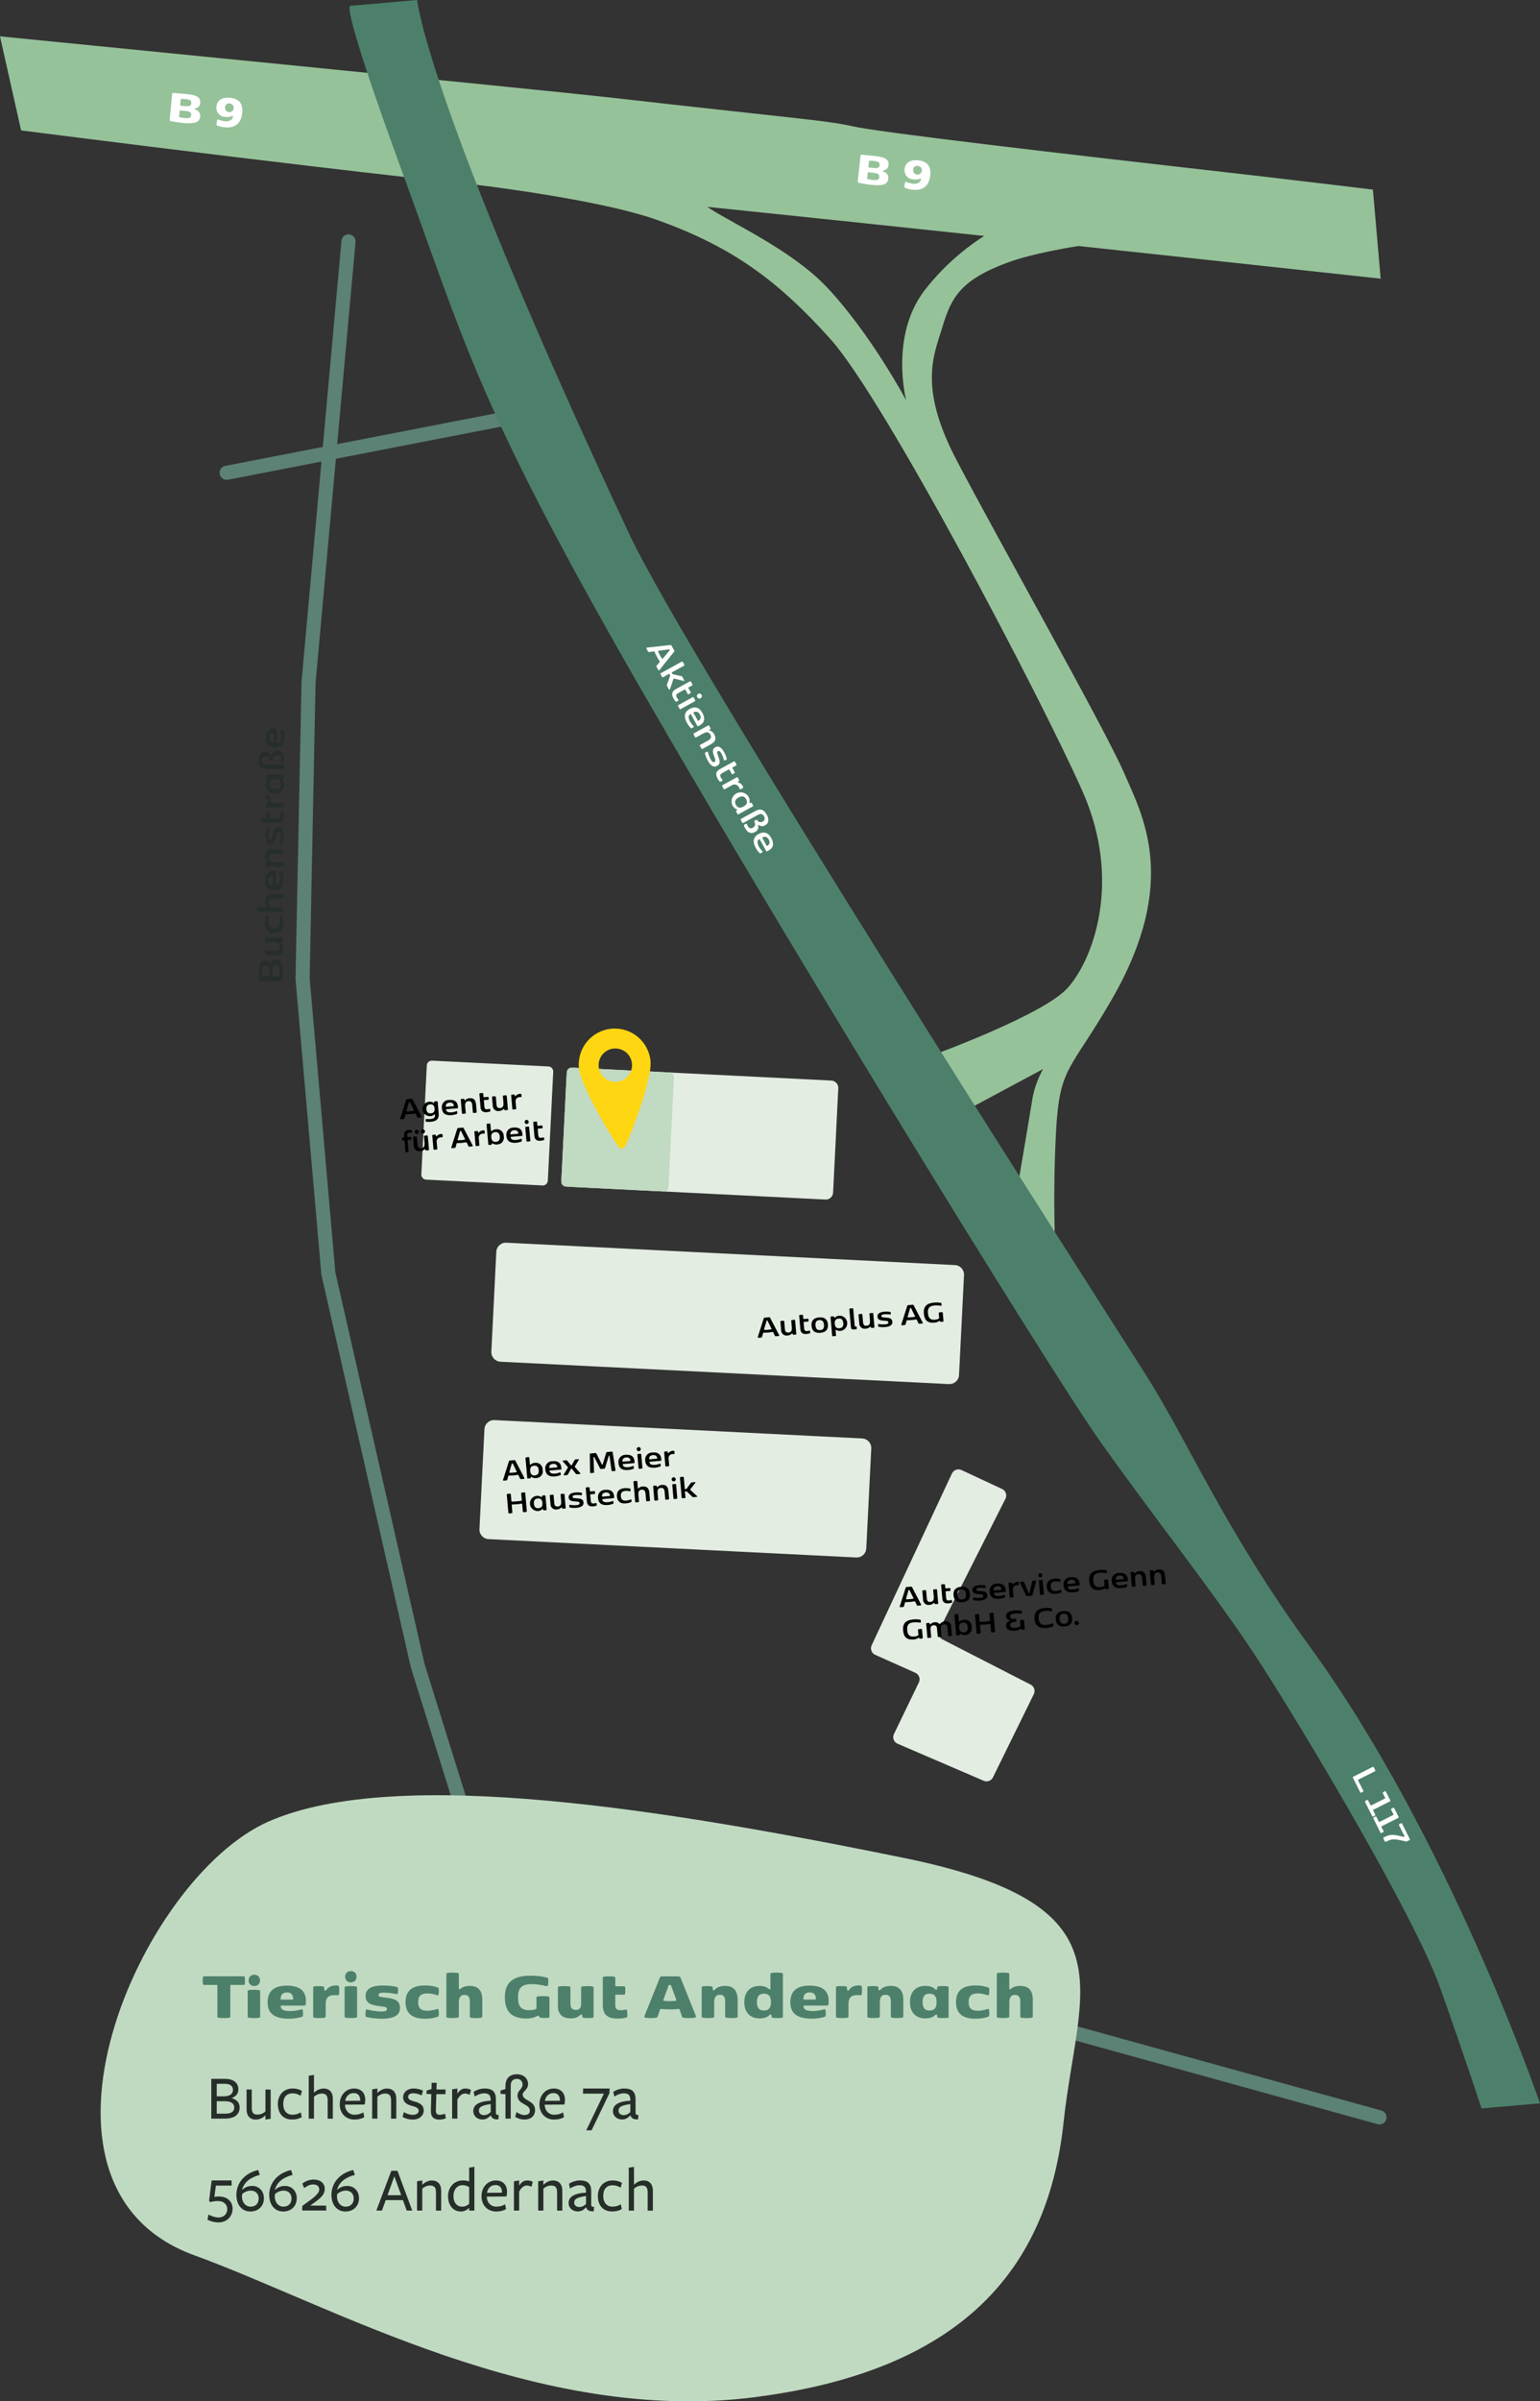 <?xml version="1.0" encoding="UTF-8"?>
<svg id="Ebene_2" data-name="Ebene 2" xmlns="http://www.w3.org/2000/svg" viewBox="0 0 435.7 679.07">
  <rect x="0" y="0" width="435.7" height="679.07" fill="#333333" stroke="none"/>
  <g id="Ebene_1-2" data-name="Ebene 1">
    <g>
      <g>
        <path d="m233.54,339.23l-72.74-3.63c-1.14-.06-2.02-1.03-1.96-2.16h0s1.47-29.53,1.47-29.53c.06-1.14,1.02-2.02,2.16-1.96h0s72.74,3.63,72.74,3.63c1.14.06,2.02,1.03,1.96,2.16h0s-1.47,29.53-1.47,29.53c-.06,1.14-1.03,2.02-2.16,1.96h0" fill="#e3ede2"/>
        <path d="m153.48,335.24l-32.92-1.64c-.79-.04-1.39-.71-1.35-1.5l1.54-30.8c.04-.79.71-1.39,1.5-1.35l32.92,1.64c.79.04,1.39.71,1.35,1.5l-1.53,30.8c-.04.79-.71,1.39-1.5,1.35" fill="#e3ede2"/>
        <path d="m268.5,391.42l-126.93-6.33c-1.49-.08-2.63-1.34-2.56-2.83l1.41-28.27c.08-1.49,1.34-2.63,2.83-2.56l126.93,6.33c1.49.08,2.63,1.34,2.56,2.83l-1.41,28.26c-.08,1.49-1.34,2.63-2.83,2.56" fill="#e3ede2"/>
        <path d="m242.26,440.45l-104.05-5.19c-1.49-.08-2.63-1.34-2.56-2.83l1.41-28.27c.08-1.49,1.34-2.63,2.83-2.56l104.05,5.19c1.49.08,2.63,1.34,2.56,2.83l-1.41,28.27c-.08,1.49-1.34,2.63-2.83,2.56" fill="#e3ede2"/>
        <path d="m0,10.28s155.05,15.31,171.98,17.23c55.28,6.27,61.64,6.51,69.33,8.22,7.69,1.71,54.17,7.17,113.45,13.89,8.43.96,33.66,4,33.66,4l2.2,25.19s-204.53-22.3-238.55-24.96C116.74,51.08,5.97,36.88,5.97,36.88L0,10.28Z" fill="#96c299"/>
        <path d="m264.24,298.26s30.61-11.15,37.65-18.69c7.04-7.55,15.87-29.88,4.36-55.83-11.51-25.95-55.87-110.63-71.23-127.77-15.36-17.14-28.23-26.15-48.36-33.51-20.13-7.36-66.5-11.9-66.5-11.9l71.54.09s2.11,3.42,8.18,7.7,23.95,12.1,34.15,22.97c12.39,13.19,22.35,31.89,22.35,31.89,0,0-4.75-18.09,5.21-31.12,6.21-7.98,14.14-14.46,23.2-18.95l40.53,3.86s-26.76,2.34-40.09,7.2c-13.32,4.87-16.06,9.86-18.52,18.01s-6.98,17,3.83,37.74c10.8,20.74,42.08,76.17,47.38,88.4,5.3,12.23,15.92,30.87-3.37,64.28-11.81,20.45-14.76,18.74-15.77,37.34-1.02,18.6-.17,34.39-.17,34.39l-11.35-14.87s4.19-24.69,4.87-28.98c.54-2.87,1.55-5.64,2.99-8.19l-24.75,13.26-6.14-17.31Z" fill="#96c299"/>
        <path d="m145.38,115.89l-81.64,15.86c-1.08.21-1.79,1.26-1.58,2.34.21,1.08,1.26,1.79,2.34,1.58l81.64-15.86c1.08-.21,1.79-1.26,1.58-2.34-.21-1.08-1.26-1.79-2.34-1.58" fill="#5c8175"/>
        <path d="m99.13,1.65s-3.38-2.38,14.33,46.05c17.72,48.42,21.59,65.54,60.97,135.07,39.39,69.53,121.69,203.53,137.06,225.19s31.4,41.68,43.29,59.67,45.31,73.77,52.68,94.55c7.37,20.77,11.7,34.08,11.7,34.08l16.53-1.44s-25.58-74.9-65.24-129.34c-23.93-32.85-34.42-58.07-46.37-76.85s-129.21-201.68-146.03-237.56C120.54,28.37,118.02,0,118.02,0l-18.89,1.65Z" fill="#4d806b"/>
        <path d="m96.61,68.11l-11.31,124.73v.14s-1.69,83.7-1.69,83.7v.21s7.3,83.44,7.3,83.44l.04.27,25.29,110.95.04.15,12.8,41,3.65,31.27c.13,1.1,1.12,1.88,2.22,1.75s1.88-1.12,1.75-2.22l-3.67-31.46c-.01-.12-.04-.25-.08-.36l-12.83-41.11-25.24-110.74-7.27-83.2,1.67-83.52,11.31-124.66c.1-1.1-.71-2.07-1.81-2.17-1.1-.1-2.07.71-2.17,1.81Z" fill="#5c8175"/>
        <path d="m390.83,596.85l-173.4-47.98c-.16-.04-.35-.07-.51-.07l-48.52-.5-55-10.03c-1.09-.2-2.13.52-2.33,1.61s.52,2.13,1.61,2.33l55.16,10.06c.12.02.22.03.34.03l48.43.5,173.15,47.91c1.06.29,2.17-.33,2.46-1.39s-.33-2.17-1.39-2.46Z" fill="#5c8175"/>
        <path d="m269.32,416.7l-22.71,48.59c-.47,1.01-.04,2.22.98,2.69h.03s11.35,5.08,11.35,5.08c1.02.46,1.48,1.65,1.02,2.67l-.02.05-7.05,14.6c-.49,1.01-.07,2.22.94,2.7l.08.04,24.38,10.48c.99.43,2.14,0,2.61-.97l11.56-23.53c.49-.99.09-2.19-.89-2.69l-24.98-12.8c-.99-.51-1.39-1.72-.88-2.71l18.73-37.07c.5-1,.1-2.21-.89-2.72l-.06-.03-11.5-5.36c-1.01-.47-2.21-.03-2.69.98" fill="#e3ede2"/>
        <path d="m187.73,336.95l-27.67-1.38c-.73-.04-1.29-.66-1.26-1.39l1.55-31.01c.04-.73.66-1.29,1.39-1.26l27.68,1.38c.73.04,1.29.66,1.26,1.39l-1.55,31.01c-.04.73-.66,1.29-1.38,1.26h0" fill="#c1dac2"/>
        <path d="m219.46,377.9c-.13,0-.17-.02-.21-.12l-.51-1.05-.15-.07h0c-.84.17-1.69.24-2.54.22l-.14.09h0s-.33,1.13-.33,1.13c-.03.1-.06.13-.19.15-.09.02-.23.03-.37.05-.17.02-.33.02-.5.02l-.13-.09v-.1s1.69-5.31,1.69-5.31c.04-.13.1-.18.26-.19l1.25-.11c.16-.01.23.02.29.14l2.57,4.94.03.09-.11.11c-.16.03-.33.05-.5.07-.16.01-.33.03-.42.02m-2.57-4.4l-.72,2.48v.06s.08.06.08.06c.66.02,1.33-.04,1.98-.17l.08-.08-.02-.06-1.14-2.32-.1-.05h-.06s-.09.07-.09.07"/>
        <path d="m224.04,375.56l-.18-2.09c0-.09,0-.13.1-.15.28-.07.56-.09.85-.07.1,0,.13.04.14.13l.34,3.87c0,.09,0,.13-.1.15-.13.03-.26.05-.4.06-.12.01-.24.01-.37,0l-.13-.09-.06-.22-.07-.05h-.03s-.09.04-.09.04c-.32.33-.75.52-1.2.53-.83.17-1.64-.36-1.81-1.19-.03-.13-.04-.26-.03-.39l-.21-2.35c0-.09,0-.13.1-.15.28-.07.56-.09.85-.07.1,0,.13.04.13.13l.19,2.19c.06.72.32,1.06,1.01,1,.73-.06,1.01-.52.95-1.27"/>
        <path d="m228.4,376.41c.2-.02.4-.06.59-.12l.16.06c.05.19.07.38.07.57l-.1.13c-.29.1-.59.16-.9.19-.98.09-1.68-.24-1.78-1.35l-.33-3.83c0-.09,0-.13.1-.16.28-.07.56-.09.85-.07.1.01.13.04.13.13l.09.98.1.08,1.19-.1.13.09c.04.2.06.4.05.61l-.12.11-1.19.1-.08.07v.02s.16,1.77.16,1.77c.06.66.35.77.88.73"/>
        <path d="m229.6,374.94c-.13-1.44.61-2.25,2.13-2.38,1.52-.13,2.39.54,2.51,1.98s-.61,2.25-2.13,2.38-2.39-.54-2.51-1.98m3.53-.31c-.08-.89-.46-1.39-1.33-1.32s-1.16.64-1.08,1.53c.08.89.46,1.39,1.33,1.32.87-.08,1.16-.64,1.08-1.53"/>
        <path d="m236.62,376.1l-.12-.04h-.05s-.05.07-.05.07l.13,1.52c0,.09-.01.13-.11.16-.28.07-.56.09-.85.07-.1-.01-.12-.04-.13-.13l-.46-5.27c0-.09,0-.13.1-.15.13-.03.26-.05.4-.06.12-.01.24-.01.37,0l.13.09.06.24.07.05h.03s.09-.04.09-.04c.34-.33.78-.52,1.25-.53,1.19-.04,2.19.9,2.22,2.09.03,1.1-.76,2.04-1.85,2.2-.43.06-.87-.03-1.24-.26m-.44-1.75c.08.86.46,1.35,1.33,1.27.87-.08,1.16-.62,1.09-1.48-.08-.86-.46-1.35-1.33-1.27-.87.08-1.16.62-1.09,1.48"/>
        <path d="m240.41,370.07c.28-.07.56-.09.85-.07.1.01.13.04.13.13l.43,4.92.1.08.3-.03.13.09c.04.2.06.4.05.61l-.12.11-.57.05c-.63.06-.91-.05-.97-.73l-.44-5c0-.09,0-.13.1-.15"/>
        <path d="m246.16,373.63l-.18-2.09c0-.09,0-.13.1-.15.28-.07.56-.09.85-.07.1,0,.13.04.13.13l.34,3.87c0,.09,0,.13-.1.15-.13.03-.26.05-.4.06-.12.01-.24.01-.37,0l-.13-.09-.06-.22-.07-.05h-.03s-.09.04-.09.04c-.32.33-.75.52-1.2.53-.83.17-1.64-.36-1.81-1.19-.03-.13-.04-.26-.03-.39l-.21-2.35c0-.09,0-.13.1-.15.28-.07.56-.09.85-.07.1,0,.13.04.13.13l.19,2.19c.06.72.32,1.06,1.01,1,.73-.06,1.01-.52.95-1.27"/>
        <path d="m248.47,375.08c-.03-.19-.03-.37-.02-.56l.13-.09c.58.11,1.17.15,1.76.11.54-.05,1.04-.13,1-.58-.03-.33-.24-.42-1.01-.46-1.15-.07-1.99-.16-2.07-1.13-.09-1.07,1.02-1.34,1.97-1.43.54-.04,1.09-.02,1.63.06.09.02.11.05.12.12.03.18.04.36.02.54l-.13.08c-.51-.08-1.03-.11-1.55-.08-.51.04-.98.12-.95.53.03.38.4.37,1.17.42,1.15.07,1.84.22,1.92,1.18.09,1.08-1.01,1.41-2.02,1.5-.61.05-1.23.03-1.84-.08-.1-.03-.12-.05-.13-.13"/>
        <path d="m260.07,374.36c-.13,0-.17-.02-.21-.12l-.51-1.05-.15-.07h0c-.84.17-1.69.24-2.54.22l-.14.09h0s-.33,1.13-.33,1.13c-.03.1-.06.13-.19.15-.09.02-.23.03-.37.05-.17.02-.33.02-.5.02l-.13-.09v-.1s1.69-5.31,1.69-5.31c.04-.13.1-.18.26-.19l1.25-.11c.16-.01.23.02.29.14l2.57,4.94.03.09-.11.11c-.16.03-.33.05-.5.07-.16.01-.33.03-.42.02m-2.57-4.4l-.72,2.48v.06s.08.06.08.06c.66.02,1.33-.04,1.98-.17l.08-.08-.02-.06-1.14-2.32-.1-.05h-.06s-.09.07-.09.07"/>
        <path d="m266.81,373.75c-.22.04-.45.06-.67.06l-.14-.07-.08-.14-.08-.04h-.07s-.09.04-.09.04c-.38.25-.83.41-1.29.44-1.97.17-2.84-.67-3.01-2.57-.17-1.99.81-2.92,2.88-3.1.65-.06,1.31-.03,1.96.08.1.02.12.05.14.15.03.19.04.38.02.57-.01.12-.07.11-.17.1-.6-.1-1.21-.13-1.81-.09-1.51.13-1.98.81-1.86,2.2.12,1.33.63,1.95,1.95,1.84.39-.03.78-.13,1.13-.31.08-.04.09-.07.09-.17l-.12-1.4c0-.11,0-.15.12-.18.14-.04.28-.06.43-.07.15-.01.29-.02.44,0,.12,0,.14.05.15.15l.21,2.36c0,.08-.02.13-.11.15"/>
      </g>
      <g>
        <path d="m185.73,188.56c-.06-.14-.06-.2.03-.29l.9-1.07v-.2c-.3-.41-.57-.85-.81-1.3-.25-.44-.47-.9-.66-1.38-.03-.08-.07-.12-.17-.11l-1.39.19c-.12.02-.17,0-.26-.13-.06-.09-.15-.23-.23-.38-.1-.17-.19-.35-.26-.54l.04-.18.11-.03,6.63-.73c.16-.01.24.03.34.19l.73,1.32c.09.11.09.28-.02.39l-4.16,5.21-.08.08-.17-.07c-.11-.17-.22-.34-.31-.51-.09-.17-.19-.35-.23-.45m3.58-4.94l-3.07.41-.07.02-.02.13c.14.37.32.73.51,1.07.18.35.4.69.63,1.01l.12.05.06-.05,1.98-2.37v-.13s-.03-.07-.03-.07l-.12-.06" fill="#fff"/>
        <path d="m187.58,191.52c-.1.05-.16.05-.23-.04-.2-.27-.37-.57-.49-.89-.04-.11-.01-.16.09-.21l5.96-3.28c.1-.05.14-.05.22.04.21.27.38.57.49.89.04.11.01.16-.08.21l-3.43,1.89-.06.12v.02s.18.29.18.29l.16.12,2.35.52c.12,0,.22.08.28.19.09.13.21.33.32.54.1.18.18.34.24.47.07.17-.02.2-.19.16l-2.65-.65-.11.02-.04.02-.07.08-.98,2.9c-.06.18-.15.18-.24.06-.12-.16-.22-.33-.31-.51-.1-.18-.2-.37-.28-.56-.06-.11-.07-.24,0-.35l.88-2.44-.02-.21-.16-.29-.12-.05h-.02s-1.67.94-1.67.94Z" fill="#fff"/>
        <path d="m191.53,197.32c.12.21.26.41.41.59l.02.2c-.18.14-.38.26-.59.35l-.19-.05c-.25-.27-.47-.57-.64-.9-.57-1.03-.55-1.96.62-2.6l4.03-2.22c.1-.05.14-.05.22.04.21.27.38.57.49.89.04.11.01.16-.08.21l-1.03.57-.06.12v.02s.7,1.24.7,1.24l-.03.19c-.1.07-.2.14-.31.2-.11.06-.22.11-.33.16-.1.03-.13.01-.18-.07l-.69-1.24-.12-.06h-.02s-1.87,1.04-1.87,1.04c-.7.39-.68.76-.37,1.31" fill="#fff"/>
        <path d="m198.49,196.51c.19.34.06.76-.28.95-.34.19-.76.06-.95-.28s-.06-.76.28-.95h0c.32-.19.74-.08.93.24l.02.04m-2.51.64c.1-.05.14-.05.22.04.11.13.2.28.28.43.08.15.15.31.21.47.04.11.01.16-.08.21l-4.06,2.24c-.1.05-.16.05-.23-.04-.2-.27-.37-.57-.49-.89-.04-.11-.01-.16.08-.21l4.07-2.23Z" fill="#fff"/>
        <path d="m195.47,201.98l-.13-.05c-.77.42-.55,1.3-.1,2.13.28.49.63.94,1.04,1.32v.21c-.17.14-.36.25-.56.35-.11.05-.15.06-.23-.02-.45-.44-.83-.94-1.13-1.49-.86-1.56-.94-3,.78-3.95,1.46-.81,2.72-.45,3.6,1.15.79,1.44.69,2.71-.78,3.52-.15.08-.36.18-.44.22-.14.06-.17.02-.24-.1l-1.81-3.29Zm.73-.41l1.23,2.23.14.05c.58-.28.83-.97.56-1.55l-.14-.23c-.23-.63-.92-.95-1.55-.73l-.2.09-.03.14" fill="#fff"/>
        <path d="m200.8,206.59c.57.15,1.04.56,1.28,1.09.62,1.13.4,2.06-.98,2.81l-2.36,1.3c-.1.05-.16.05-.23-.04-.1-.14-.2-.28-.28-.43-.08-.15-.15-.3-.21-.46-.04-.11-.01-.16.08-.21l2.18-1.2c.8-.44,1.12-.93.7-1.7s-1.08-.84-2.03-.32l-2.02,1.11c-.1.05-.15.05-.23-.04-.2-.27-.37-.57-.49-.89-.04-.11-.01-.16.09-.21l4.08-2.25c.1-.05.14-.06.21.03.1.14.19.28.27.43.07.12.13.25.18.39.03.1.02.14-.04.19l-.3.22-.02.1v.02s.1.08.1.08" fill="#fff"/>
        <path d="m199.51,212.86c.19-.12.39-.22.61-.29.1-.03.14.02.16.1.16.69.41,1.35.73,1.98.32.57.64,1.07,1.11.81.35-.19.34-.46.02-1.33-.48-1.3-.78-2.26.24-2.82,1.13-.62,1.97.47,2.52,1.46.31.58.55,1.18.73,1.81.02.11,0,.15-.07.19-.18.12-.37.21-.58.28-.1.03-.13-.02-.15-.11-.16-.6-.38-1.19-.67-1.74-.29-.54-.61-1.01-1.03-.78-.4.22-.22.62.1,1.49.48,1.29.65,2.12-.36,2.68-1.14.63-2.04-.42-2.62-1.49-.35-.65-.62-1.34-.8-2.05-.02-.12,0-.15.07-.2" fill="#fff"/>
        <path d="m203.99,219.95c.12.21.26.41.41.59l.02.2c-.18.14-.38.26-.59.35l-.19-.05c-.25-.27-.47-.57-.64-.9-.57-1.03-.55-1.96.62-2.6l4.03-2.22c.1-.05.14-.05.22.04.21.27.38.57.49.89.04.11.01.16-.08.21l-1.03.57-.06.12v.02s.7,1.24.7,1.24l-.03.19c-.1.07-.2.14-.31.2-.11.06-.22.11-.33.16-.1.03-.13.01-.18-.08l-.69-1.24-.12-.06h-.02s-1.87,1.04-1.87,1.04c-.7.39-.68.76-.37,1.31" fill="#fff"/>
        <path d="m208.85,221.28c.58.14,1.06.53,1.31,1.07l.12.26-.05.19h0c-.22.17-.47.3-.73.4-.12.04-.15,0-.21-.11-.04-.09-.11-.23-.19-.37-.29-.71-1.1-1.06-1.81-.77-.11.05-.22.11-.32.18l-1.95,1.07c-.1.05-.15.05-.23-.04-.1-.14-.19-.28-.27-.43-.08-.15-.16-.3-.22-.46-.04-.11-.01-.16.09-.21l4.08-2.25c.1-.05.14-.06.21.03.1.13.18.27.26.41.07.13.13.26.19.4.03.1.02.14-.04.19l-.32.25-.02.1.02.03.09.08" fill="#fff"/>
        <path d="m211.77,225.31c.3.47.4,1.05.27,1.6l.02.12.02.03.09.04.3-.11.18.07c.09.11.16.23.23.36.08.14.14.28.2.43.04.11.01.14-.08.19l-4.09,2.25c-.1.05-.14.06-.21-.03-.09-.13-.18-.26-.25-.4-.07-.12-.13-.25-.18-.39-.03-.1-.03-.14.04-.19l.24-.19.02-.1-.02-.03-.09-.08c-.53-.18-.97-.57-1.21-1.08-.64-1.28-.12-2.83,1.16-3.46,1.2-.6,2.67-.18,3.36.97m-2.82.23c-.91.5-1.25,1.15-.75,2.07.51.92,1.24.98,2.15.47.91-.5,1.25-1.15.75-2.07s-1.24-.98-2.15-.47" fill="#fff"/>
        <path d="m213.43,232.34c-.05-.11-.03-.15.04-.21l.25-.17c.09-.05.18-.09.28-.12.09-.03.13-.03.2.07.28.54.94.76,1.48.48l.08-.05c.49-.21.72-.78.51-1.28l-.12-.2c-.36-.65-.81-.91-1.78-.38l-4.09,2.25c-.1.05-.16.05-.23-.04-.1-.14-.19-.28-.28-.43-.08-.15-.15-.3-.21-.46-.04-.11-.01-.16.08-.21l4.06-2.24c1.54-.85,2.5-.28,3.23,1.05.65,1.17.71,2.35-.44,2.98-.57.39-1.33.34-1.85-.11h-.1s-.02,0-.02,0l-.04.09h0c.24.77-.13,1.59-.86,1.93-1.19.66-2.17.1-2.79-1.03-.15-.26-.27-.53-.37-.81-.03-.12-.01-.14.09-.21.18-.11.37-.21.57-.28.09-.03.14-.02.17.06.08.2.17.4.27.59.2.5.77.75,1.27.55l.2-.11c.75-.41.68-1.08.39-1.74" fill="#fff"/>
        <path d="m214.95,237.36l-.13-.05c-.77.42-.55,1.3-.1,2.13.28.49.63.94,1.04,1.32v.21c-.17.14-.36.25-.56.35-.11.05-.15.06-.23-.02-.45-.44-.83-.94-1.13-1.49-.86-1.56-.94-3,.78-3.95,1.46-.81,2.72-.45,3.6,1.15.79,1.44.69,2.71-.78,3.52-.15.08-.36.18-.44.22-.14.06-.17.03-.24-.1l-1.81-3.29Zm.73-.41l1.23,2.23.14.05c.58-.28.83-.97.56-1.56l-.14-.23c-.23-.63-.92-.95-1.55-.73l-.2.09-.03.14" fill="#fff"/>
        <path d="m73.59,277.44c-.2,0-.25-.09-.25-.26v-1.1s-.02-.86-.02-1.34c0-1.55.11-3.05,1.75-3.04.66-.06,1.26.39,1.4,1.04l.07.06h.07s.07-.06.07-.06c.08-.78.76-1.37,1.55-1.33,1.56,0,1.81,1.48,1.8,3.31,0,.84-.04,1.68-.14,2.52-.03.19-.1.25-.29.24l-6-.04Zm2.49-1.35l.12-.09v-.03s0-1.19,0-1.19c0-1.1-.16-1.71-.98-1.71-.83,0-1,.59-1,1.7,0,.4.01.79.05,1.19,0,.1.05.12.16.12h1.65Zm2.05-3.29c-.72,0-1.01.47-1.02,1.74v1.43s.08.12.08.12h.03s1.7.01,1.7.01c.09,0,.13-.03.14-.12.03-.25.07-.79.08-1.43,0-1.27-.28-1.75-1-1.76" fill="#262e29"/>
        <path d="m77.7,266.43l-2.51-.02c-.11,0-.15-.02-.17-.14-.05-.34-.04-.68.01-1.02.02-.12.06-.14.18-.14l4.66.03c.11,0,.15.02.17.13.02.16.03.32.03.48,0,.15,0,.29-.03.44-.02.1-.05.13-.12.15l-.28.04-.06.08v.03s.04.11.04.11c.36.41.54.95.5,1.5.11,1.01-.62,1.91-1.62,2.02-.16.02-.31.01-.47,0l-2.83-.02c-.11,0-.15-.02-.17-.14-.05-.34-.05-.68.01-1.02.02-.12.06-.14.17-.14l2.63.02c.87,0,1.3-.26,1.3-1.1,0-.87-.5-1.26-1.4-1.27" fill="#262e29"/>
        <path d="m74.95,261.04c0-.63.11-1.25.34-1.84.05-.1.07-.12.19-.12.21,0,.41.02.62.05.1.02.12.07.09.17-.19.51-.29,1.04-.3,1.58,0,.92.73,1.66,1.65,1.67.92,0,1.66-.73,1.67-1.65,0-.54-.1-1.08-.28-1.59-.03-.1-.01-.15.09-.17.2-.03.41-.04.62-.04.12,0,.14.02.19.12.22.59.33,1.21.31,1.84-.01,1.78-.78,2.84-2.6,2.83s-2.58-1.08-2.57-2.86" fill="#262e29"/>
        <path d="m77.43,254.17c-.91,0-1.43.26-1.44,1.15,0,.89.54,1.26,1.62,1.26h2.28c.11.01.16.04.18.16.02.17.03.34.03.51,0,.17-.01.34-.04.5-.02.12-.07.15-.18.14l-6.8-.04c-.11,0-.15-.02-.17-.14-.05-.34-.04-.68.01-1.02.02-.12.06-.15.18-.14l2.34.02.07-.08v-.02s-.03-.1-.03-.1c-.36-.41-.53-.95-.47-1.5,0-1.34.71-2.03,2.19-2.02l2.73.02c.11,0,.16.03.18.15.02.17.03.34.03.51,0,.17-.01.34-.04.5-.02.12-.07.15-.18.15h-2.48Z" fill="#262e29"/>
        <path d="m78.06,250.28l.08.11c.87,0,1.12-.87,1.12-1.81,0-.56-.09-1.12-.26-1.66-.03-.1-.01-.17.09-.18.22-.03.44-.04.67-.02.12.01.16.02.2.13.18.6.27,1.23.26,1.85-.01,1.78-.63,3.08-2.61,3.06-1.67-.01-2.6-.93-2.58-2.76.01-1.64.72-2.7,2.4-2.69.17,0,.4.01.49.03.15.02.16.06.16.2l-.02,3.75Zm-.84,0l.02-2.54-.09-.11c-.79,0-1.23.47-1.23,1.35-.11.66.34,1.28,1,1.38l.21.02c.07,0,.1-.02.09-.11" fill="#262e29"/>
        <path d="m75.65,243.66c-.42-.41-.64-.99-.58-1.57,0-1.29.66-1.99,2.22-1.98l2.7.02c.11,0,.16.03.18.15.02.17.03.34.03.51,0,.17-.01.34-.04.51-.02.12-.07.15-.18.14l-2.49-.02c-.91,0-1.43.26-1.44,1.15,0,.89.54,1.26,1.62,1.26h2.3c.11.02.16.04.18.16.02.17.03.34.03.51,0,.17-.01.34-.04.51-.02.12-.07.14-.18.14l-4.66-.03c-.11,0-.15-.02-.17-.13-.02-.17-.03-.34-.02-.5,0-.14,0-.29.03-.43.02-.1.05-.13.12-.15l.37-.04.06-.08v-.02s-.04-.11-.04-.11" fill="#262e29"/>
        <path d="m79.84,238.81c-.23,0-.45,0-.67-.04-.1-.02-.11-.08-.09-.17.19-.68.31-1.38.33-2.08,0-.65-.04-1.25-.58-1.25-.4,0-.52.23-.66,1.15-.21,1.37-.42,2.35-1.59,2.35-1.28,0-1.49-1.37-1.48-2.51.01-.65.09-1.3.25-1.94.03-.1.07-.13.16-.13.22-.02.43,0,.64.04.1.02.1.08.08.17-.15.6-.24,1.22-.27,1.84,0,.61.04,1.19.52,1.19.45,0,.49-.43.64-1.35.22-1.36.47-2.17,1.62-2.16,1.31,0,1.57,1.37,1.56,2.57,0,.74-.11,1.47-.3,2.19-.04.12-.07.13-.16.14" fill="#262e29"/>
        <path d="m79.39,230.45c0-.24-.03-.48-.07-.72-.02-.09-.01-.16.08-.18.23-.04.46-.04.68-.02.1.01.12.04.14.13.09.36.13.72.12,1.09,0,1.18-.47,1.98-1.81,1.96l-4.61-.03c-.11,0-.15-.02-.17-.14-.03-.17-.04-.34-.04-.51,0-.17.01-.34.04-.51.02-.12.06-.15.17-.14h1.18s.11-.07.11-.07v-.03s0-1.42,0-1.42c0-.1.02-.14.12-.15.12-.02.24-.02.36-.02.12,0,.24,0,.37.03.1.02.12.06.11.15v1.42s.06.11.06.11h.04s2.13.01,2.13.01c.8,0,.96-.33.97-.96" fill="#262e29"/>
        <path d="m75.8,226.91c-.44-.4-.67-.98-.62-1.57,0-.1,0-.19.02-.29.02-.1.05-.12.14-.14.28-.04.56-.03.83.01.13.02.13.07.13.2,0,.1-.01.26-.01.42-.09.77.45,1.47,1.22,1.56.12.01.24.01.35,0h2.22c.11.01.16.04.18.16.04.34.04.68,0,1.02-.02.12-.07.15-.18.14l-4.66-.03c-.11,0-.15-.02-.17-.13-.02-.16-.03-.32-.02-.48,0-.15,0-.29.03-.44.02-.1.05-.13.12-.15l.41-.06.06-.08v-.03s-.04-.11-.04-.11" fill="#262e29"/>
        <path d="m75.21,221.97c-.04-.56.16-1.11.54-1.53l.04-.11v-.03s-.06-.08-.06-.08l-.32-.05c-.08-.01-.1-.05-.12-.15-.02-.14-.03-.28-.02-.43,0-.16.01-.31.03-.47.02-.11.06-.13.17-.13l4.67.03c.11,0,.15.02.17.13.02.16.03.31.03.47,0,.14-.01.28-.03.43-.02.1-.05.13-.12.15l-.3.04-.06.08v.03s.04.11.04.11c.38.42.56.97.52,1.54-.06,1.42-1.27,2.53-2.69,2.47-1.35-.06-2.43-1.15-2.47-2.5m2.57,1.18c1.04,0,1.66-.39,1.66-1.44s-.61-1.45-1.65-1.46-1.66.39-1.66,1.44.61,1.45,1.65,1.46" fill="#262e29"/>
        <path d="m77.2,215.02c-.01.12-.05.15-.14.16-.2.03-.4.03-.6,0-.1-.02-.12-.04-.14-.16-.07-.58-.31-1.13-1.15-1.14-.53-.06-1.01.33-1.07.86v.23c0,.75.26,1.19,1.37,1.2l4.67.03c.11,0,.16.03.18.15.02.17.03.34.03.51,0,.17-.01.34-.04.51-.02.12-.07.14-.18.14l-4.63-.03c-1.76-.01-2.32-.97-2.31-2.49,0-1.34.53-2.39,1.84-2.38.69-.06,1.32.35,1.56,1l.08.06h.03s.08-.06.08-.06h0c.17-.79.89-1.33,1.69-1.27,1.36,0,1.94.97,1.93,2.26,0,.3-.02.59-.07.89-.03.12-.06.12-.18.13-.21.01-.42,0-.63-.04-.1-.02-.13-.05-.11-.14.03-.22.05-.43.05-.65.07-.54-.3-1.03-.84-1.11h-.23c-.86,0-1.12.61-1.19,1.32" fill="#262e29"/>
        <path d="m78.31,209.9l.08.11c.87,0,1.12-.87,1.12-1.81,0-.56-.09-1.12-.26-1.66-.03-.1-.01-.17.09-.18.22-.03.44-.04.67-.02.12.01.16.02.2.13.18.6.27,1.23.26,1.85-.01,1.78-.63,3.08-2.61,3.06-1.67-.01-2.6-.93-2.58-2.76.01-1.64.72-2.7,2.4-2.69.17,0,.4.01.49.03.15.02.16.06.16.2l-.02,3.75Zm-.84,0l.02-2.54-.09-.11c-.79,0-1.23.47-1.23,1.35-.11.66.34,1.28,1,1.38l.21.02c.07,0,.1-.02.09-.11" fill="#262e29"/>
        <path d="m226.87,539.96c.05-.19.15-.21.31-.17l1.07.29s.84.19,1.3.32c1.49.41,2.92.89,2.49,2.47-.11.65-.7,1.12-1.36,1.08l-.08.05-.02.07.04.08c.74.28,1.13,1.08.89,1.84-.41,1.51-1.9,1.37-3.66.89-.81-.21-1.61-.47-2.4-.78-.13-.02-.21-.15-.19-.28l.02-.06,1.57-5.79Zm.67,2.75l.05.14h.03s1.15.32,1.15.32c1.07.29,1.69.28,1.91-.51.22-.79-.32-1.12-1.39-1.41-.38-.11-.77-.19-1.16-.26-.1-.01-.13.01-.16.11l-.43,1.6Zm2.66,2.82c.19-.7-.2-1.1-1.42-1.43l-1.38-.38-.14.05v.03s-.45,1.64-.45,1.64l.05.16h.03c.24.1.75.28,1.36.45,1.23.33,1.76.18,1.95-.51" fill="#262e29"/>
        <path d="m234.88,541.12c.37.1.59.49.49.86s-.49.59-.86.49c-.37-.1-.59-.49-.49-.86h0c.09-.36.45-.59.81-.5h.05m-1.28,2.26c.03-.11.06-.14.18-.13.17.02.34.05.5.1.17.04.33.1.48.17.1.05.12.1.1.21l-1.21,4.48c-.03.11-.07.15-.19.14-.17-.02-.34-.06-.5-.1-.16-.04-.32-.1-.48-.17-.1-.05-.12-.1-.09-.21l1.21-4.48Z" fill="#262e29"/>
        <path d="m237.72,544.86c.5-.32,1.12-.39,1.68-.2.09.02.18.05.27.09l.1.17h0c-.04.28-.11.55-.22.81-.05.12-.1.11-.22.07-.1-.03-.25-.08-.4-.12-.72-.29-1.53.06-1.82.78-.04.11-.07.23-.09.34l-.58,2.14c-.03.11-.07.15-.19.14-.17-.02-.34-.06-.5-.1-.16-.04-.32-.1-.48-.16-.1-.05-.12-.1-.09-.21l1.22-4.49c.03-.1.06-.14.17-.13.16.02.32.06.47.1.14.04.28.08.41.14.09.04.12.08.11.16l-.05.41.06.08h.03s.12,0,.12,0" fill="#262e29"/>
        <path d="m240.63,550.09c-.03.11-.07.15-.19.14-.17-.02-.34-.06-.5-.1-.16-.04-.32-.1-.48-.16-.1-.05-.12-.1-.09-.21l1.78-6.57c.03-.11.06-.14.18-.13.17.02.34.05.5.1.17.04.33.1.48.17.11.05.12.1.09.21l-1.03,3.78.05.12h.03s.32.1.32.1l.2-.03,2.01-1.33c.09-.08.21-.1.33-.07.16.03.38.08.61.15.19.05.37.11.5.16.17.07.13.16-.01.25l-2.31,1.46-.07.09v.04s0,.11,0,.11l1.41,2.72c.09.17.03.23-.13.21-.2-.03-.39-.07-.58-.13-.2-.05-.4-.11-.6-.18-.12-.03-.22-.12-.26-.24l-1.15-2.33-.16-.13-.31-.08-.12.04v.03s-.51,1.83-.51,1.83Z" fill="#262e29"/>
        <path d="m246.74,549.81l-.12.05c-.23.84.55,1.3,1.46,1.55.55.14,1.11.2,1.67.17.1,0,.16.03.15.14-.03.22-.07.44-.14.65-.04.12-.06.14-.18.15-.63.02-1.25-.05-1.86-.22-1.72-.47-2.81-1.4-2.3-3.3.44-1.61,1.56-2.27,3.33-1.8,1.58.43,2.43,1.39,1.99,3.01-.04.16-.12.39-.15.47-.05.14-.1.14-.24.1l-3.62-.98Zm.21-.81l2.45.67.13-.06c.21-.61-.12-1.27-.73-1.48l-.26-.06c-.61-.27-1.32,0-1.6.61l-.07.21.08.12" fill="#262e29"/>
        <path d="m253.75,549.18c.5-.3,1.12-.36,1.67-.16,1.25.34,1.75,1.14,1.34,2.66l-.71,2.6c-.03.1-.07.15-.19.13-.17-.02-.34-.06-.5-.1-.16-.04-.32-.1-.48-.16-.1-.05-.12-.1-.09-.21l.65-2.4c.24-.88.12-1.45-.74-1.68s-1.35.2-1.64,1.23l-.6,2.22c-.03.11-.07.15-.19.14-.17-.02-.34-.06-.5-.1-.16-.04-.32-.1-.48-.16-.1-.05-.12-.1-.09-.21l1.22-4.49c.03-.1.06-.14.17-.13.17.03.33.06.49.11.14.04.27.08.4.14.09.04.12.08.11.16l-.05.36.06.08h.02s.12,0,.12,0" fill="#262e29"/>
        <path d="m260.05,550.94c.5-.32,1.12-.39,1.68-.2.09.02.18.05.27.09l.1.17h0c-.04.28-.11.55-.22.81-.05.12-.1.11-.22.07-.1-.03-.25-.08-.4-.12-.72-.29-1.53.06-1.82.78-.04.11-.07.23-.09.34l-.58,2.14c-.03.11-.07.15-.19.14-.17-.02-.34-.06-.5-.1-.16-.04-.32-.1-.48-.16-.1-.05-.12-.1-.09-.21l1.22-4.49c.03-.1.06-.14.17-.13.16.02.32.06.47.1.14.04.28.08.41.14.09.04.12.08.11.16l-.05.41.06.08h.03s.12,0,.12,0" fill="#262e29"/>
        <path d="m264.19,549.08c.37.1.59.49.49.86s-.49.59-.86.49c-.37-.1-.59-.49-.49-.86h0c.09-.36.45-.59.81-.5h.05m-1.29,2.26c.03-.11.06-.14.18-.13.17.02.34.05.5.1.17.04.33.1.48.17.1.05.12.1.1.21l-1.21,4.48c-.03.11-.07.15-.19.14-.17-.02-.34-.06-.5-.1-.16-.04-.32-.1-.48-.17-.1-.05-.12-.1-.09-.21l1.21-4.48Z" fill="#262e29"/>
        <path d="m267.03,552.79c.5-.3,1.12-.36,1.67-.16,1.25.34,1.75,1.14,1.34,2.66l-.71,2.6c-.03.1-.07.15-.19.13-.17-.02-.34-.06-.5-.1-.16-.04-.32-.1-.48-.16-.1-.05-.12-.1-.09-.21l.65-2.4c.24-.88.12-1.45-.74-1.68-.86-.23-1.35.2-1.64,1.23l-.6,2.22c-.03.11-.07.15-.19.14-.17-.02-.34-.06-.5-.1-.16-.04-.32-.1-.48-.16-.1-.05-.12-.1-.09-.21l1.22-4.49c.03-.1.06-.14.17-.13.17.03.33.06.49.11.14.04.27.08.4.14.09.04.12.08.11.16l-.05.36.06.08h.02s.12,0,.12,0" fill="#262e29"/>
        <path d="m270.75,560.1c-.09-.05-.11-.08-.09-.19.04-.21.11-.42.2-.62.04-.09.09-.1.18-.06.47.23.95.41,1.45.55,1.01.27,1.62.09,1.88-.86l.02-.07-.06-.1h-.02s-.12,0-.12,0c-.45.2-.97.21-1.43.05-1.29-.38-2.03-1.73-1.66-3.03.37-1.26,1.66-2,2.94-1.68.51.11.96.41,1.26.84l.1.07h.03s.1-.03.1-.03l.11-.24c.03-.07.07-.09.17-.08.14.02.29.05.43.09.16.04.31.09.46.15.1.05.11.09.08.19l-1.03,3.8c-.3,1.09-.92,2.47-3.48,1.77-.52-.14-1.03-.32-1.51-.56m4.26-3.21c.25-.93.02-1.58-.94-1.84-.96-.26-1.49.19-1.75,1.11-.26.93-.02,1.58.94,1.84s1.49-.19,1.74-1.11" fill="#262e29"/>
        <path d="m388.63,499.75c.1.14.19.29.27.44.08.16.15.32.2.48.04.14,0,.18-.11.24l-4.71,2.37-.07.14v.03s1.53,3.01,1.53,3.01l-.04.19c-.1.07-.21.14-.32.19-.11.06-.23.11-.35.14-.1.03-.13,0-.17-.09l-2.07-4.11c-.08-.16-.07-.25.1-.34l5.48-2.76c.12-.06.17-.06.25.06" fill="#fff"/>
        <path d="m388.48,511.95l.63,1.25-.04.19c-.1.07-.21.14-.32.19-.11.06-.22.1-.34.14-.1.03-.13,0-.17-.09l-2.06-4.09.04-.19c.1-.07.21-.14.32-.19.11-.06.23-.1.34-.14.1-.03.13,0,.17.09l.71,1.41.14.07.03-.02,3.92-1.97.07-.13-.02-.03-.69-1.38.04-.19c.1-.07.21-.14.32-.19.11-.06.23-.1.34-.14.1-.03.13,0,.17.09l1.24,2.47c.08.15.07.25-.1.34l-4.69,2.36-.07.14v.03" fill="#fff"/>
        <path d="m390.83,516.62l.63,1.25-.04.19c-.1.07-.21.14-.32.19-.11.06-.22.1-.34.14-.1.03-.13,0-.17-.09l-2.06-4.09.04-.19c.1-.07.21-.14.32-.19.11-.06.23-.1.34-.14.1-.03.13,0,.17.09l.71,1.41.14.07.03-.02,3.92-1.97.07-.13-.02-.03-.69-1.38.04-.19c.1-.07.21-.14.32-.19.11-.06.23-.1.34-.14.1-.03.13,0,.17.09l1.24,2.47c.08.15.07.25-.1.34l-4.69,2.36-.07.14v.03" fill="#fff"/>
        <path d="m397.68,520.73c-3.38-.77-3.78-.79-5.58.12-.12.06-.17.06-.25-.06-.1-.14-.19-.29-.27-.45-.08-.16-.15-.32-.2-.48-.04-.13,0-.18.11-.24,1.9-.96,2.45-.91,5.67-.16h.14s.06-.04.06-.04l.03-.11-1.61-3.2.04-.19c.2-.14.43-.26.66-.33.1-.03.13,0,.17.09l2.19,4.36c.08.16.07.25-.1.34l-.57.29c-.14.1-.31.13-.47.07" fill="#fff"/>
        <path d="m51.59,34.74c-1.07-.1-2.13-.26-3.19-.47-.35-.08-.41-.21-.38-.54l.68-7.11c.03-.33.15-.37.42-.34l1.5.14s1.25.09,1.8.14c2.28.22,4.42.54,4.23,2.52-.02.82-.65,1.5-1.47,1.59l-.1.11v.08s.07.12.07.12c.94.16,1.6,1.03,1.49,1.98-.16,1.67-1.57,2.13-5.05,1.8m2.54-5.58c.08-.84-.51-1.05-1.53-1.15-.65-.06-1.07-.09-1.33-.08-.12,0-.14.08-.15.17l-.15,1.61c-.01.1.03.15.13.16l1.32.13c1.01.1,1.64.01,1.72-.83m-.05,3.36c.08-.86-.52-1.07-1.56-1.17l-1.54-.15c-.1-.01-.16.03-.17.14l-.15,1.58c-.01.12,0,.2.12.23.51.1,1.03.18,1.55.22,1.04.1,1.67,0,1.75-.86" fill="#fff"/>
        <path d="m63.64,34.3c1,.1,2.16-.23,2.27-1.38,0-.1,0-.11-.1-.12s-.1-.02-.16.01c-.57.26-1.2.35-1.81.25-1.41.04-2.59-1.07-2.63-2.48,0-.15,0-.29.03-.44.19-1.94,1.84-2.68,3.8-2.49,2.3.22,3.77,1.38,3.5,4.25-.29,3.07-2.17,4.36-4.88,4.1-.76-.04-1.5-.22-2.21-.51-.12-.05-.2-.17-.18-.3,0-.43.06-.85.18-1.26.06-.15.14-.17.31-.11.6.25,1.24.41,1.89.48m1.36-5.04c-.59-.14-1.18.23-1.31.82-.02.09-.03.19-.03.28-.07.68.42,1.28,1.1,1.35.68.07,1.28-.42,1.35-1.1.07-.68-.42-1.28-1.1-1.35h-.01" fill="#fff"/>
        <path d="m246.23,52.24c-1.07-.11-2.13-.29-3.18-.52-.35-.09-.41-.21-.37-.54l.79-7.09c.04-.33.15-.37.43-.34l1.5.17s1.25.1,1.79.16c2.27.25,4.41.6,4.19,2.58-.03.82-.67,1.49-1.49,1.56l-.1.11v.08s.07.12.07.12c.94.17,1.58,1.05,1.46,2-.18,1.67-1.6,2.11-5.08,1.72m2.62-5.55c.09-.84-.49-1.06-1.51-1.17-.65-.07-1.07-.11-1.33-.11-.12,0-.14.08-.15.17l-.18,1.61c-.01.1.03.15.13.16l1.31.15c1.01.11,1.64.04,1.73-.81m-.1,3.37c.09-.86-.51-1.08-1.54-1.19l-1.54-.17c-.1-.01-.16.02-.17.13l-.18,1.58c-.01.12,0,.2.12.23.51.11,1.02.19,1.54.25,1.04.11,1.67.03,1.77-.83" fill="#fff"/>
        <path d="m258.29,51.97c1,.11,2.16-.2,2.29-1.35.01-.1,0-.11-.1-.12-.1-.01-.1-.02-.16.01-.57.25-1.2.33-1.82.22-1.41.02-2.57-1.1-2.6-2.51,0-.15,0-.3.03-.45.21-1.94,1.88-2.65,3.83-2.44,2.29.25,3.75,1.44,3.43,4.3-.33,3.06-2.23,4.32-4.93,4.02-.76-.06-1.5-.24-2.2-.54-.12-.05-.19-.17-.17-.3,0-.43.07-.85.2-1.26.06-.15.14-.17.31-.11.6.26,1.23.43,1.88.51m1.43-5.02c-.59-.15-1.18.21-1.32.8-.02.09-.03.19-.03.28-.08.68.4,1.29,1.08,1.37s1.29-.4,1.37-1.08c.08-.68-.4-1.29-1.08-1.37h-.01" fill="#fff"/>
        <path d="m173.03,290.91c-5.59.5-9.73,5.43-9.26,11.03.47,5.35,10.54,21.95,11.56,22.7.4.27.93.22,1.28-.11.91-.92,7.91-19,7.45-24.36-.48-5.59-5.39-9.74-10.99-9.26h-.04Zm1.47,15.03c-2.6.23-4.9-1.7-5.12-4.3-.23-2.6,1.7-4.9,4.3-5.12s4.9,1.7,5.12,4.3c.23,2.6-1.7,4.9-4.3,5.12" fill="#ffd612"/>
        <path d="m118.3,316.12c-.13,0-.17-.02-.21-.12l-.51-1.05-.16-.07c-.84.17-1.69.24-2.54.22l-.14.09-.33,1.12c-.03.1-.06.13-.19.15-.09.02-.23.03-.37.05-.17.02-.33.02-.5.02l-.13-.09v-.1s1.69-5.31,1.69-5.31c.04-.13.1-.18.26-.19l1.25-.11c.16-.01.23.02.29.14l2.57,4.94.03.09-.11.11c-.16.03-.33.05-.5.07-.16.01-.33.03-.42.02m-2.57-4.4l-.72,2.48v.06s.08.06.08.06c.66.02,1.33-.04,1.98-.17l.08-.08-.02-.06-1.14-2.32-.1-.05h-.06s-.09.07-.09.07"/>
        <path d="m120.57,317.24c-.08-.01-.1-.03-.12-.13-.03-.18-.04-.36-.02-.55l.13-.1c.43.04.86.04,1.29,0,.87-.08,1.3-.4,1.22-1.21v-.05s-.08-.06-.08-.06h-.02s-.1.04-.1.04c-.3.29-.69.45-1.11.45-1.12.1-2.11-.73-2.21-1.85-.1-1.12.73-2.11,1.85-2.21.43-.06.87.05,1.23.29l.1.02h.02s.06-.06.06-.06l.02-.22.11-.11c.12-.03.24-.05.36-.05.13-.01.27-.02.4-.01.09,0,.11.04.12.13l.29,3.28c.08.94,0,2.2-2.22,2.39-.45.04-.9.04-1.34,0m2.41-3.75c-.07-.8-.44-1.24-1.27-1.17-.83.07-1.11.58-1.05,1.37s.44,1.24,1.27,1.17c.83-.07,1.11-.58,1.05-1.37"/>
        <path d="m126.28,313.7l-.08.08c.06.73.81.86,1.59.79.47-.05.93-.16,1.36-.35l.16.06c.04.18.07.37.07.55,0,.1,0,.13-.09.17-.49.2-1,.32-1.52.36-1.48.13-2.61-.29-2.75-1.93-.2-1.09.51-2.13,1.6-2.33.16-.03.33-.04.5-.03,1.36-.12,2.3.39,2.43,1.79.01.14.02.34.02.41,0,.12-.04.14-.15.15l-3.12.27Zm-.06-.7l2.11-.18.08-.09c-.06-.65-.49-.98-1.22-.92-.73.06-1.1.45-1.07,1.12l.1.07"/>
        <path d="m131.59,311.18c.31-.38.77-.61,1.26-.61,1.07-.09,1.7.39,1.82,1.69l.2,2.24c0,.09-.01.14-.11.16-.14.03-.28.05-.42.06-.14.01-.28.02-.42,0-.1,0-.13-.05-.13-.14l-.18-2.07c-.07-.76-.33-1.17-1.07-1.11-.74.06-1.01.54-.93,1.44l.17,1.91c0,.09-.01.14-.11.16-.14.03-.28.05-.42.06-.14.01-.28.02-.42,0-.1,0-.13-.05-.13-.14l-.34-3.87c0-.09,0-.13.1-.15.14-.03.28-.05.42-.06.12-.01.24-.01.36,0l.13.09.06.3.07.05h.02s.09-.04.09-.04"/>
        <path d="m137.92,313.69c.2-.02.4-.06.59-.12l.16.06c.05.19.07.38.07.57l-.1.13c-.29.1-.59.16-.9.19-.98.09-1.68-.24-1.78-1.35l-.33-3.83c0-.09,0-.13.1-.16.28-.07.56-.09.85-.07.1.01.13.04.13.13l.09.98.07.08h.03s1.18-.11,1.18-.11l.14.09c.04.2.06.4.05.61l-.12.11-1.18.1-.08.07v.03s.16,1.77.16,1.77c.06.66.35.77.88.73"/>
        <path d="m142.46,312.07l-.18-2.09c0-.09,0-.13.1-.15.28-.07.56-.09.85-.07.1.01.13.04.13.13l.34,3.87c0,.09,0,.13-.1.15-.13.03-.26.05-.4.06-.12.01-.24.01-.37,0l-.13-.09-.06-.22-.07-.05h-.03s-.09.04-.09.04c-.31.33-.75.52-1.2.53-.83.17-1.64-.36-1.81-1.19-.03-.13-.04-.26-.03-.39l-.21-2.35c0-.09,0-.13.1-.15.28-.07.56-.09.85-.07.1.01.13.04.13.13l.19,2.19c.06.72.32,1.06,1.01,1,.73-.06,1.01-.52.95-1.27"/>
        <path d="m145.87,309.97c.3-.4.76-.63,1.26-.64h.24s.13.1.13.1c.05.23.07.46.05.69,0,.11-.05.12-.15.12-.08,0-.22,0-.35.02-.64-.02-1.18.48-1.2,1.12,0,.1,0,.21.03.3l.16,1.85c0,.09-.01.14-.11.16-.14.03-.28.05-.42.06-.14.01-.28.02-.42,0-.1,0-.13-.05-.13-.14l-.34-3.87c0-.09,0-.13.1-.15.13-.03.26-.05.4-.06.12-.01.24-.01.37,0l.13.09.08.33.07.05h.03s.09-.04.09-.04"/>
        <path d="m115.82,320.33c-.51.04-.66.35-.61.9l.02.28.08.08.88-.08.11.09c.04.2.06.4.05.61l-.09.11-.88.08-.06.09.27,3.12c0,.09,0,.14-.09.16-.11.03-.23.05-.34.06-.11.01-.23.01-.34,0-.08,0-.1-.05-.11-.14l-.27-3.12-.08-.08-.48.04-.11-.09c-.04-.2-.06-.4-.05-.61l.09-.11.49-.04.06-.09-.03-.39c-.1-1.11.46-1.59,1.29-1.66.28-.03.56,0,.83.08.07.03.08.05.1.15.02.17.02.35.02.52,0,.09-.04.1-.11.08-.21-.04-.42-.06-.62-.05"/>
        <path d="m120.13,323.43l-.18-2.09c0-.09,0-.13.1-.15.28-.07.56-.09.85-.07.1.01.13.04.13.13l.34,3.87c0,.09,0,.13-.1.15-.13.03-.26.05-.4.06-.12.01-.24.01-.37,0l-.13-.09-.06-.22-.07-.05h-.03s-.09.04-.09.04c-.31.33-.75.52-1.2.53-.83.17-1.64-.36-1.81-1.19-.03-.13-.04-.26-.03-.39l-.21-2.35c0-.09,0-.13.1-.15.28-.07.56-.09.85-.07.1.01.13.04.13.13l.19,2.19c.06.72.32,1.06,1.01,1,.73-.06,1.01-.52.95-1.27m-2.77-3.32c.01.32.29.57.61.56.32-.01.57-.29.56-.61s-.29-.57-.61-.56h-.02c-.31.01-.55.28-.54.59v.03m1.74-.15c.01.32.29.57.61.56.32-.01.57-.29.56-.61-.01-.32-.29-.57-.61-.56h-.02c-.31.02-.55.28-.54.59v.02"/>
        <path d="m123.55,321.34c.3-.4.76-.63,1.26-.64h.24s.13.1.13.1c.05.23.07.46.05.69,0,.11-.05.12-.15.12-.08,0-.22,0-.35.02-.64-.02-1.18.48-1.2,1.12,0,.1,0,.21.03.3l.16,1.85c0,.09-.01.14-.11.16-.14.03-.28.05-.42.06-.14.01-.28.02-.42,0-.1,0-.13-.05-.13-.14l-.34-3.87c0-.09,0-.13.1-.15.13-.03.26-.05.4-.06.12-.01.24-.01.37,0l.13.09.08.33.07.05h.03s.09-.04.09-.04"/>
        <path d="m132.75,324.27c-.13,0-.17-.02-.21-.12l-.51-1.05-.15-.07h0c-.84.17-1.69.24-2.54.22l-.14.09h0s-.33,1.13-.33,1.13c-.03.1-.06.13-.19.15-.09.02-.23.03-.37.05-.17.02-.33.02-.5.02l-.13-.09v-.1s1.69-5.31,1.69-5.31c.04-.13.1-.18.26-.19l1.25-.11c.16-.01.23.02.29.14l2.57,4.94.03.09-.11.11c-.16.03-.33.05-.5.07-.16.01-.33.03-.42.02m-2.57-4.4l-.72,2.48v.06s.08.06.08.06c.66.02,1.33-.04,1.98-.17l.08-.08-.02-.06-1.14-2.32-.1-.05h-.06s-.09.07-.09.07"/>
        <path d="m135.46,320.3c.3-.4.76-.63,1.26-.64h.24s.13.1.13.1c.05.23.07.46.05.69,0,.11-.05.12-.15.12-.08,0-.22,0-.35.02-.64-.02-1.18.48-1.2,1.12,0,.1,0,.21.03.3l.16,1.85c0,.09-.01.14-.11.16-.14.03-.28.05-.42.06-.14.01-.28.02-.42,0-.1,0-.13-.05-.13-.14l-.34-3.87c0-.09,0-.13.1-.15.13-.03.26-.05.4-.06.12-.01.24-.01.37,0l.13.09.08.33.07.05h.03s.09-.04.09-.04"/>
        <path d="m142.52,321.32c.23,1.03-.41,2.05-1.44,2.28-.13.03-.27.05-.4.05-.46.07-.94-.04-1.32-.31l-.1-.02h-.03s-.06.06-.06.06l-.02.23-.11.11c-.12.03-.24.04-.36.05-.13.01-.27.02-.4.01-.09,0-.11-.04-.12-.13l-.5-5.67c0-.09,0-.13.1-.15.14-.04.28-.06.42-.07.14-.01.29-.02.43,0,.1.01.13.04.13.13l.17,1.94.06.06h.05s.11-.06.11-.06c.32-.29.74-.46,1.17-.47,1.04-.17,2.02.53,2.19,1.57.02.13.03.27.02.4m-1.1.1c-.08-.86-.46-1.35-1.33-1.27-.87.08-1.16.62-1.09,1.48.08.86.46,1.35,1.33,1.27.87-.08,1.16-.62,1.09-1.48"/>
        <path d="m144.54,321.51l-.08.08c.06.73.81.86,1.59.79.47-.05.93-.16,1.36-.35l.16.06c.04.18.07.37.07.55,0,.1,0,.13-.09.17-.49.2-1,.32-1.52.36-1.48.13-2.61-.29-2.75-1.93-.2-1.09.51-2.13,1.6-2.33.16-.03.33-.04.49-.03,1.36-.12,2.3.39,2.43,1.79.01.14.02.34.02.41,0,.12-.04.14-.16.15l-3.12.27Zm-.06-.7l2.11-.18.08-.09c-.06-.65-.49-.98-1.22-.92-.73.06-1.1.45-1.07,1.12l.1.07"/>
        <path d="m148.96,316.71c.32-.03.6.21.62.53.03.32-.21.6-.53.62-.32.03-.6-.21-.62-.53-.04-.31.19-.59.5-.63h.04m-.36,2.13c0-.09,0-.13.1-.15.28-.07.56-.09.85-.07.1.01.13.04.14.13l.34,3.86c0,.09-.01.14-.11.16-.14.03-.28.05-.42.06-.14.01-.28.02-.42,0-.1,0-.13-.05-.13-.14l-.34-3.86Z"/>
        <path d="m153.16,321.77c.2-.02.4-.06.59-.12l.16.06c.05.19.07.38.07.57l-.1.13c-.29.1-.59.16-.9.19-.98.09-1.68-.24-1.78-1.35l-.33-3.83c0-.09,0-.13.1-.16.28-.07.56-.09.85-.07.1.01.13.04.13.13l.09.98.07.08h.03s1.18-.11,1.18-.11l.14.09c.04.2.06.4.05.61l-.12.11-1.18.1-.08.07v.03s.16,1.77.16,1.77c.06.66.35.77.88.73"/>
        <path d="m259.62,454.08c-.13,0-.17-.02-.21-.12l-.51-1.05-.15-.07h0c-.84.17-1.69.24-2.54.22l-.14.09h0s-.33,1.13-.33,1.13c-.03.1-.06.13-.19.15-.09.02-.23.03-.37.05-.17.02-.33.02-.5.02l-.13-.09v-.1s1.69-5.31,1.69-5.31c.04-.13.1-.18.26-.19l1.25-.11c.16-.01.23.02.29.14l2.57,4.94.03.09-.11.11c-.16.03-.33.05-.5.07-.16.01-.33.03-.42.02m-2.57-4.4l-.72,2.48v.06s.08.06.08.06c.66.02,1.33-.04,1.98-.17l.08-.08-.02-.06-1.14-2.32-.1-.05h-.06s-.09.07-.09.07"/>
        <path d="m264.2,451.74l-.18-2.09c0-.09,0-.13.1-.15.28-.07.56-.09.85-.07.1.01.13.04.13.13l.34,3.87c0,.09,0,.13-.1.15-.13.03-.26.05-.4.06-.12.01-.24.01-.37,0l-.13-.09-.06-.22-.07-.05h-.03s-.09.04-.09.04c-.31.33-.75.52-1.2.53-.83.17-1.64-.36-1.81-1.19-.03-.13-.04-.26-.03-.39l-.21-2.35c0-.09,0-.13.1-.15.28-.07.56-.09.85-.07.1.01.13.04.13.13l.19,2.19c.06.72.32,1.06,1.01,1,.73-.06,1.01-.52.95-1.27"/>
        <path d="m268.56,452.59c.2-.02.4-.06.59-.12l.16.06c.05.19.07.38.07.57l-.1.13c-.29.1-.59.16-.9.19-.98.09-1.68-.24-1.78-1.35l-.33-3.83c0-.09,0-.13.1-.16.28-.07.56-.09.85-.07.1.01.13.04.14.13l.09.98.1.08,1.19-.1.13.09c.04.2.06.4.05.61l-.12.11-1.19.1-.08.1.15,1.77c.06.66.35.77.88.73"/>
        <path d="m269.77,451.12c-.13-1.44.61-2.25,2.13-2.38,1.53-.13,2.39.54,2.51,1.98.13,1.44-.61,2.25-2.13,2.38-1.53.13-2.39-.54-2.51-1.98m3.53-.31c-.08-.89-.46-1.39-1.33-1.32s-1.16.64-1.08,1.53.46,1.39,1.33,1.32,1.16-.64,1.08-1.53"/>
        <path d="m275.33,452.42c-.03-.19-.03-.37-.02-.56l.13-.09c.58.11,1.17.15,1.76.11.54-.05,1.04-.13,1-.58-.03-.33-.24-.42-1.01-.46-1.15-.07-1.99-.16-2.07-1.13-.09-1.07,1.02-1.34,1.97-1.43.54-.04,1.09-.02,1.63.06.09.02.11.05.12.12.03.18.04.36.02.54l-.13.08c-.51-.08-1.03-.11-1.55-.08-.51.04-.98.12-.94.53.03.38.4.37,1.17.42,1.15.07,1.84.22,1.92,1.18.09,1.08-1.01,1.41-2.02,1.5-.61.05-1.23.02-1.84-.08-.1-.02-.12-.05-.13-.13"/>
        <path d="m281.26,450.47l-.08.08c.06.73.81.86,1.59.79.47-.04.93-.16,1.36-.35l.16.06c.04.18.07.37.07.55,0,.1,0,.13-.09.17-.49.2-1,.32-1.52.36-1.48.13-2.61-.29-2.75-1.93-.2-1.09.51-2.13,1.6-2.33.16-.03.33-.04.5-.03,1.36-.12,2.3.39,2.43,1.79.01.14.02.34.02.41,0,.12-.04.14-.15.15l-3.12.27Zm-.06-.7l2.1-.18.08-.09c-.06-.65-.49-.98-1.22-.92-.73.06-1.1.45-1.07,1.12l.1.07"/>
        <path d="m286.58,447.99c.3-.4.76-.63,1.26-.64h.24s.13.1.13.1c.05.23.07.46.05.69,0,.11-.05.12-.15.12-.08,0-.22,0-.35.02-.64-.02-1.18.48-1.2,1.12,0,.1,0,.2.03.3l.16,1.85c0,.09-.01.14-.11.16-.14.03-.28.05-.42.07-.14.01-.28.02-.42,0-.1,0-.13-.05-.13-.14l-.34-3.87c0-.09,0-.13.1-.15.13-.03.26-.05.4-.06.12-.01.24-.01.36,0l.13.09.08.33.07.05h.03s.09-.04.09-.04"/>
        <path d="m293.17,447.12l-1.09,3.97c-.03.12-.09.15-.24.17l-1.25.11c-.15.01-.22,0-.27-.12l-1.76-3.72c-.05-.11-.01-.16.08-.18.15-.03.31-.05.47-.06.15-.01.29-.03.4-.02.13,0,.16.03.21.15l1.32,3.09.08.05h.07s.07-.06.07-.06l.77-3.28c.03-.12.05-.15.16-.17.14-.03.28-.05.43-.06.14-.01.28-.02.42-.01.12,0,.14.06.11.16"/>
        <path d="m294.27,444.91c.32-.03.6.21.63.53.03.32-.21.6-.53.63-.32.03-.6-.21-.63-.53-.04-.31.19-.59.5-.63h.04m-.36,2.13c0-.09,0-.13.1-.15.28-.07.56-.09.85-.07.1.01.13.04.13.13l.34,3.86c0,.09-.01.14-.11.16-.14.03-.28.05-.42.07-.14.01-.28.02-.42,0-.1,0-.13-.05-.13-.14l-.34-3.86Z"/>
        <path d="m298.35,446.43c.52-.05,1.05,0,1.55.14.09.03.1.05.11.15.02.17.02.34,0,.52l-.13.09c-.44-.12-.89-.16-1.34-.13-.91.08-1.36.53-1.27,1.5.08.97.61,1.33,1.51,1.25.45-.04.89-.17,1.3-.36l.15.06c.04.17.07.34.08.51,0,.1,0,.12-.09.17-.47.23-.98.37-1.5.4-1.48.13-2.42-.43-2.55-1.94-.13-1.52.69-2.23,2.18-2.36"/>
        <path d="m302.17,448.64l-.08.08c.06.73.81.86,1.59.79.47-.04.93-.16,1.36-.35l.16.06c.04.18.07.37.07.55,0,.1,0,.13-.09.17-.49.2-1,.32-1.52.36-1.48.13-2.61-.29-2.75-1.93-.2-1.09.51-2.13,1.6-2.33.16-.03.33-.04.5-.03,1.36-.12,2.3.39,2.43,1.79.01.14.02.34.02.41,0,.12-.04.14-.16.15l-3.12.27Zm-.06-.7l2.11-.18.08-.09c-.06-.65-.49-.98-1.22-.92-.73.06-1.1.45-1.07,1.12l.1.07"/>
        <path d="m313.59,449.36c-.22.04-.45.06-.67.06l-.14-.07-.08-.14-.08-.04h-.07s-.09.04-.09.04c-.38.25-.83.41-1.29.44-1.97.17-2.84-.67-3.01-2.57-.17-1.99.81-2.92,2.88-3.1.65-.06,1.31-.03,1.96.08.1.02.12.05.14.15.03.19.04.38.02.57-.01.12-.07.11-.17.1-.6-.1-1.21-.13-1.81-.09-1.51.13-1.98.81-1.86,2.2.12,1.33.63,1.95,1.95,1.84.39-.03.78-.13,1.13-.31.08-.04.09-.07.09-.17l-.12-1.41c0-.11,0-.15.12-.18.14-.04.28-.06.43-.07.15-.01.29-.02.44,0,.12,0,.14.05.15.16l.21,2.36c0,.08-.02.12-.11.15"/>
        <path d="m315.81,447.45l-.08.08c.06.73.81.86,1.59.79.47-.05.93-.16,1.36-.35l.16.06c.04.18.07.37.07.55,0,.1,0,.13-.09.17-.49.2-1,.32-1.52.36-1.48.13-2.61-.29-2.75-1.93-.2-1.09.51-2.13,1.6-2.33.16-.03.33-.04.5-.03,1.36-.12,2.3.39,2.43,1.79.01.14.02.34.02.41,0,.12-.04.14-.16.15l-3.12.27Zm-.06-.7l2.11-.18.08-.09c-.06-.65-.49-.98-1.22-.92-.73.06-1.1.45-1.07,1.12l.1.07"/>
        <path d="m321.12,444.93c.31-.38.77-.61,1.26-.61,1.07-.09,1.7.39,1.82,1.69l.2,2.24c0,.09-.01.14-.11.16-.14.03-.28.05-.42.07-.14.01-.28.02-.42,0-.1,0-.13-.05-.14-.14l-.18-2.07c-.07-.76-.33-1.17-1.07-1.11-.74.06-1.01.54-.93,1.44l.17,1.91c0,.09-.01.14-.11.16-.14.03-.28.05-.42.06-.14.01-.28.02-.42,0-.1,0-.13-.05-.13-.14l-.34-3.87c0-.09,0-.13.1-.15.14-.03.28-.05.42-.06.12-.01.24-.01.36,0l.13.09.06.3.07.05h.02s.09-.04.09-.04"/>
        <path d="m326.53,444.46c.31-.38.77-.61,1.26-.61,1.07-.09,1.7.39,1.82,1.69l.2,2.24c0,.09-.01.14-.11.16-.14.03-.28.05-.42.07-.14.01-.28.02-.42,0-.1,0-.13-.05-.14-.14l-.18-2.07c-.07-.76-.33-1.17-1.07-1.11-.74.06-1.01.54-.93,1.44l.17,1.91c0,.09-.01.14-.11.16-.14.03-.28.05-.42.06-.14.01-.28.02-.42,0-.1,0-.13-.05-.13-.14l-.34-3.87c0-.09,0-.13.1-.15.14-.03.28-.05.42-.06.12-.01.24-.01.36,0l.13.09.06.3.07.05h.02s.09-.04.09-.04"/>
        <path d="m260.94,463.35c-.22.04-.45.06-.67.06l-.14-.07-.08-.14-.08-.04h-.07s-.09.04-.09.04c-.38.25-.83.41-1.29.44-1.97.17-2.84-.67-3.01-2.57-.17-1.99.81-2.92,2.88-3.1.65-.06,1.31-.03,1.96.08.1.02.12.05.14.15.03.19.04.38.02.57-.01.12-.07.11-.17.1-.6-.1-1.21-.13-1.81-.09-1.51.13-1.98.81-1.86,2.2.12,1.33.63,1.95,1.95,1.84.39-.03.78-.13,1.13-.31.08-.04.09-.07.09-.17l-.12-1.41c0-.11,0-.15.12-.18.14-.04.28-.06.43-.07.15-.01.29-.02.44,0,.12,0,.14.05.15.15l.21,2.36c0,.08-.02.12-.11.15"/>
        <path d="m266.2,460.69l.18,2.03c0,.09-.01.14-.11.16-.14.03-.28.05-.42.06-.14.01-.28.02-.42,0-.1,0-.13-.05-.13-.14l-.19-2.17c-.06-.7-.3-1.07-.98-1.01-.68.06-.93.49-.85,1.31l.18,2.03c0,.09-.01.14-.11.16-.14.03-.28.05-.42.07-.14.01-.28.02-.42,0-.1,0-.13-.05-.13-.14l-.34-3.87c0-.09,0-.13.1-.15.13-.03.26-.05.4-.06.12-.01.24-.02.37,0l.13.09.06.25.07.05h.03s.09-.04.09-.04c.29-.34.72-.54,1.17-.55.49-.07.98.1,1.32.46l.08.04h.03s.07-.05.07-.05c.34-.43.85-.68,1.39-.7.8-.17,1.58.34,1.74,1.14.03.13.04.27.03.41l.21,2.39c0,.09-.01.14-.11.16-.14.03-.28.05-.42.07-.14.01-.28.02-.42,0-.1,0-.13-.05-.13-.14l-.19-2.17c-.06-.7-.3-1.07-.98-1.01s-.93.49-.85,1.31"/>
        <path d="m274.9,460.04c.23,1.03-.42,2.05-1.44,2.28-.13.03-.26.04-.4.05-.46.07-.94-.04-1.32-.31l-.1-.03h-.03s-.06.06-.06.06l-.02.23-.11.11c-.12.03-.24.05-.36.05-.13.01-.27.02-.4.01-.09,0-.11-.04-.12-.13l-.5-5.67c0-.09,0-.13.1-.15.28-.07.56-.09.85-.07.1,0,.13.04.13.13l.17,1.94.06.06h.05s.11-.06.11-.06c.32-.29.74-.46,1.17-.47,1.04-.17,2.02.53,2.19,1.57.02.13.03.27.02.4m-1.1.1c-.08-.86-.46-1.35-1.33-1.27-.87.08-1.16.62-1.09,1.48.08.86.46,1.35,1.33,1.27.87-.08,1.16-.62,1.09-1.48"/>
        <path d="m277.34,459.49l-.09.1.19,2.15c0,.11,0,.15-.12.18-.14.04-.29.06-.43.07-.14.01-.29.02-.43,0-.12,0-.14-.05-.15-.16l-.45-5.14c0-.11,0-.15.12-.18.14-.04.28-.06.43-.07.15-.01.29-.02.44,0,.12,0,.14.05.15.16l.17,1.98.11.09c.46,0,.9-.03,1.37-.07.47-.04.92-.09,1.37-.17l.09-.11-.17-1.98c0-.11,0-.15.12-.18.14-.04.28-.06.43-.07.15-.01.29-.02.44,0,.12,0,.14.05.15.16l.45,5.14c0,.11,0,.15-.12.18-.14.04-.29.06-.43.07-.14.01-.29.02-.43,0-.12,0-.14-.05-.15-.16l-.19-2.15-.11-.08c-.19.03-.91.13-1.37.17-.46.04-1.18.07-1.37.07"/>
        <path d="m287.58,458.52l-.11.11c-.85.07-1.72.17-1.65,1.01.06.72.9.72,1.53.67.44-.03.88-.15,1.27-.35.08-.04.09-.07.09-.17l-.12-1.42c0-.11,0-.15.12-.18.14-.04.28-.06.43-.07.14-.01.29-.02.44,0,.12,0,.14.05.15.15l.21,2.41c0,.09-.01.12-.11.14-.21.04-.43.06-.65.06l-.15-.07-.08-.14-.08-.04h-.05s-.1.04-.1.04c-.48.29-1.03.46-1.6.49-1.08.09-2.37-.06-2.48-1.34-.07-.66.36-1.26,1.01-1.4l.04-.07v-.1s-.06-.06-.06-.06c-.54-.06-.96-.5-.97-1.05-.11-1.28,1.23-1.6,2.29-1.69.67-.06,1.34-.04,1.99.07.1.02.13.05.14.15.03.19.04.39.02.59-.01.11-.04.12-.16.1-.62-.09-1.25-.11-1.88-.06-.5.04-1.35.14-1.28.88.06.7.92.66,1.61.6l.13.09c.04.21.06.43.06.65"/>
        <path d="m295.56,454.72c.65-.07,1.3-.02,1.93.12l.13.13c.04.2.05.41.04.62,0,.11-.05.12-.15.1-.59-.13-1.19-.17-1.79-.13-1.46.13-1.99.78-1.87,2.16.12,1.38.76,1.93,2.22,1.8.6-.06,1.19-.21,1.74-.44.09-.04.13-.03.16.08.05.2.07.41.07.61l-.1.15c-.6.25-1.23.41-1.88.46-1.99.17-3.18-.52-3.36-2.55-.18-2.03.88-2.92,2.86-3.09"/>
        <path d="m298.69,457.99c-.13-1.44.61-2.25,2.13-2.38,1.53-.13,2.39.54,2.51,1.98.13,1.44-.61,2.25-2.13,2.38-1.53.13-2.39-.54-2.51-1.98m3.53-.31c-.08-.89-.46-1.39-1.33-1.32s-1.16.64-1.08,1.53c.08.89.46,1.39,1.33,1.32.87-.08,1.16-.64,1.08-1.53"/>
        <path d="m304.58,458.35c.35-.02.65.24.67.58s-.24.65-.58.67c-.34.02-.64-.23-.67-.57-.03-.34.21-.64.55-.68h.03"/>
        <path d="m147.38,418.3c-.13,0-.17-.02-.21-.12l-.51-1.05-.15-.07h0c-.84.17-1.69.24-2.54.22l-.14.09h0s-.33,1.13-.33,1.13c-.03.1-.06.13-.19.15-.09.02-.23.03-.37.05-.17.02-.33.02-.5.02l-.13-.09v-.1s1.69-5.31,1.69-5.31c.04-.13.1-.18.26-.19l1.25-.11c.16-.01.23.02.29.14l2.57,4.94.03.09-.11.11c-.16.03-.33.05-.5.07-.16.01-.33.03-.42.02m-2.57-4.4l-.72,2.48v.06s.08.06.08.06c.66.02,1.33-.04,1.98-.17l.08-.08-.02-.06-1.14-2.32-.1-.05h-.06s-.09.07-.09.07"/>
        <path d="m153.53,415.66c.23,1.03-.42,2.05-1.44,2.28-.13.03-.26.04-.4.05-.46.07-.94-.04-1.32-.31l-.1-.03h-.03s-.06.06-.06.06l-.02.23-.11.11c-.12.03-.24.05-.36.05-.13.01-.27.02-.4.01-.09,0-.11-.04-.12-.13l-.5-5.67c0-.09,0-.13.1-.15.14-.04.28-.06.42-.07.14-.01.29-.02.43,0,.1,0,.13.04.13.13l.17,1.94.06.06h.05s.11-.06.11-.06c.32-.29.74-.46,1.17-.47,1.04-.17,2.02.53,2.19,1.57.02.13.03.27.02.4m-1.1.1c-.08-.86-.46-1.35-1.33-1.27-.87.08-1.16.62-1.09,1.48.08.86.46,1.35,1.33,1.27.87-.08,1.16-.62,1.09-1.48"/>
        <path d="m155.55,415.86l-.08.08c.06.73.81.86,1.59.79.47-.04.93-.16,1.36-.35l.16.06c.04.18.07.37.07.55,0,.1,0,.13-.09.17-.49.2-1,.32-1.52.36-1.48.13-2.61-.29-2.75-1.93-.2-1.09.51-2.13,1.6-2.33.16-.03.33-.04.49-.03,1.36-.12,2.3.39,2.43,1.79.01.14.02.34.02.41,0,.12-.04.14-.16.15l-3.12.27Zm-.06-.7l2.11-.18.08-.09c-.06-.65-.49-.98-1.22-.92-.73.06-1.1.45-1.07,1.12l.1.07"/>
        <path d="m159.48,417.04l1.21-2.03v-.09s-1.47-1.67-1.47-1.67c-.07-.09-.08-.16.05-.19.33-.06.66-.09.99-.1.1,0,.13.03.2.11l1.08,1.31.09.03h.03s.08-.05.08-.05l.84-1.48.19-.15c.11-.02.27-.04.43-.06.16-.02.32-.02.48-.01.12,0,.14.08.08.18l-1.15,1.89v.09s1.56,1.79,1.56,1.79c.08.09.08.17-.05.2-.17.04-.35.06-.53.07-.15.01-.3.02-.45.02l-.21-.11-1.16-1.45-.09-.03h-.04s-.08.05-.08.05l-.89,1.63-.18.14c-.14.03-.28.05-.42.06-.16.02-.33.02-.49.01-.13-.01-.14-.08-.08-.19"/>
        <path d="m172.37,411.62h-.06s-.07.07-.07.07l-1.06,3.46c-.04.15-.09.17-.25.19l-.87.08c-.16.01-.21,0-.28-.14l-1.65-3.23-.08-.05h-.06s-.07.07-.07.07h0s.15,4.29.15,4.29c0,.08-.02.12-.12.14-.15.03-.3.05-.46.06-.15.01-.31.02-.41.02-.09,0-.13-.04-.13-.12l-.08-5.2c0-.16.05-.21.2-.22l1.39-.12c.16-.01.21,0,.28.14l1.56,3.11.08.05h.06s.07-.07.07-.07l1-3.33c.04-.14.09-.17.25-.19l1.33-.12c.14-.01.21.02.24.18l.82,5.15c0,.06-.01.1-.11.12-.14.03-.28.05-.42.06-.15.02-.3.02-.45.02-.11,0-.13-.04-.14-.12l-.59-4.25-.07-.06h0"/>
        <path d="m176.25,414.05l-.08.08c.06.73.81.86,1.59.79.47-.04.93-.16,1.36-.35l.16.06c.04.18.07.37.07.55,0,.1,0,.13-.09.17-.49.2-1,.32-1.52.36-1.48.13-2.61-.29-2.75-1.93-.2-1.09.51-2.13,1.6-2.33.16-.03.33-.04.49-.03,1.36-.12,2.3.39,2.43,1.79.01.14.02.34.02.41,0,.12-.04.14-.16.15l-3.12.27Zm-.06-.7l2.11-.18.08-.09c-.06-.65-.49-.98-1.22-.92-.73.06-1.1.45-1.07,1.12l.1.07"/>
        <path d="m180.67,409.24c.32-.03.6.21.62.53.03.32-.21.6-.53.62-.32.02-.6-.21-.62-.53-.04-.31.19-.59.5-.63h.04m-.36,2.13c0-.09,0-.13.1-.15.28-.07.56-.09.85-.07.1.01.13.04.14.13l.34,3.86c0,.09-.01.14-.11.16-.14.03-.28.05-.42.07-.14.01-.28.02-.42,0-.1,0-.13-.05-.13-.14l-.34-3.86Z"/>
        <path d="m183.82,413.39l-.08.08c.06.73.81.86,1.59.79.47-.04.93-.16,1.36-.35l.16.06c.04.18.07.37.07.55,0,.1,0,.13-.09.17-.49.2-1,.32-1.52.36-1.48.13-2.61-.29-2.75-1.93-.2-1.09.51-2.13,1.6-2.33.16-.03.33-.04.49-.03,1.36-.12,2.3.39,2.43,1.79.01.14.02.34.02.41,0,.12-.04.14-.16.15l-3.12.27Zm-.06-.7l2.11-.18.08-.09c-.06-.65-.49-.98-1.22-.92s-1.1.45-1.07,1.12l.1.07"/>
        <path d="m189.15,410.91c.3-.4.76-.63,1.26-.64h.24s.13.1.13.1c.05.23.07.46.06.69-.01.11-.05.12-.15.12-.08,0-.22,0-.35.02-.64-.02-1.18.48-1.2,1.12,0,.1,0,.21.03.3l.16,1.85c0,.09-.01.14-.11.16-.14.03-.28.05-.42.06-.14.01-.28.02-.42,0-.1,0-.13-.05-.13-.14l-.34-3.87c0-.09,0-.13.09-.15.13-.03.26-.05.4-.06.12-.01.24-.01.37,0l.13.09.08.33.07.05h.03s.09-.04.09-.04"/>
        <path d="m144.86,425.47l-.09.1.19,2.15c0,.11,0,.15-.12.18-.14.04-.29.06-.43.07-.14.01-.29.02-.43,0-.12,0-.14-.05-.15-.16l-.45-5.14c0-.11,0-.15.12-.18.14-.04.28-.06.43-.07.15-.01.29-.02.44,0,.12,0,.14.05.15.16l.17,1.98.11.09c.45,0,.9-.03,1.37-.07s.92-.09,1.37-.17l.09-.11-.17-1.98c0-.11,0-.15.12-.18.14-.04.28-.06.43-.07.14-.01.29-.02.44,0,.12,0,.14.05.15.16l.45,5.14c0,.11,0,.15-.12.18-.14.04-.28.06-.43.07-.14.01-.29.02-.43,0-.12,0-.14-.05-.15-.16l-.19-2.15-.11-.08c-.19.03-.91.13-1.37.17s-1.18.07-1.37.07"/>
        <path d="m151.83,423.04c.46-.07.94.05,1.31.33l.1.02h.03s.06-.06.06-.06v-.27s.13-.11.13-.11c.12-.03.23-.05.35-.05.13-.01.26-.02.39-.01.09,0,.11.04.12.13l.34,3.88c0,.09,0,.13-.1.15-.13.03-.26.05-.39.06-.12.01-.24.01-.36,0l-.13-.09-.06-.25-.07-.05h-.03s-.09.04-.09.04c-.32.35-.76.55-1.23.55-1.19.06-2.2-.86-2.26-2.05-.06-1.13.77-2.11,1.89-2.25m-.78,2.23c.08.86.46,1.35,1.33,1.27s1.16-.62,1.09-1.48c-.08-.86-.46-1.35-1.33-1.27s-1.16.62-1.09,1.48"/>
        <path d="m158.79,424.75l-.18-2.09c0-.09,0-.13.1-.15.28-.07.56-.09.85-.07.1.01.13.04.14.13l.34,3.87c0,.09,0,.13-.1.15-.13.03-.26.05-.4.06-.12.01-.24.01-.37,0l-.13-.09-.06-.22-.07-.05h-.03s-.09.04-.09.04c-.31.33-.75.52-1.2.53-.83.17-1.64-.36-1.81-1.19-.03-.13-.04-.26-.03-.39l-.21-2.35c0-.09,0-.13.1-.15.28-.07.56-.09.85-.07.1.01.13.04.13.13l.19,2.19c.06.72.32,1.06,1.01,1,.73-.06,1.01-.52.95-1.27"/>
        <path d="m161.1,426.2c-.03-.19-.03-.37-.02-.56l.13-.09c.58.11,1.17.15,1.76.11.54-.05,1.04-.13,1-.58-.03-.33-.24-.42-1.01-.46-1.15-.07-1.99-.16-2.07-1.13-.09-1.07,1.02-1.34,1.97-1.43.54-.04,1.09-.02,1.63.06.09.02.11.05.12.12.03.18.04.36.02.54l-.13.08c-.51-.08-1.04-.11-1.55-.08-.51.04-.98.12-.95.53.03.38.4.37,1.17.42,1.15.07,1.84.22,1.92,1.18.09,1.08-1.01,1.41-2.02,1.5-.61.05-1.23.02-1.84-.08-.1-.02-.12-.05-.13-.13"/>
        <path d="m168.01,425.17c.2-.02.4-.06.59-.12l.16.06c.05.19.07.38.07.57l-.1.13c-.29.1-.59.16-.9.19-.98.09-1.68-.24-1.78-1.35l-.33-3.83c0-.09,0-.13.1-.16.28-.07.56-.09.85-.07.1.01.13.04.13.13l.09.98.1.08,1.18-.1.14.09c.04.2.06.4.05.61l-.12.11-1.18.1-.08.07v.02s.16,1.77.16,1.77c.06.66.35.77.88.73"/>
        <path d="m170.47,423.95l-.08.08c.06.73.81.86,1.59.79.47-.04.93-.16,1.36-.35l.16.06c.04.18.07.37.07.55,0,.1,0,.13-.09.17-.49.2-1,.32-1.52.36-1.48.13-2.61-.29-2.75-1.93-.2-1.09.51-2.13,1.6-2.33.16-.03.33-.04.49-.03,1.36-.12,2.3.39,2.43,1.79.01.14.02.34.02.41,0,.12-.04.14-.16.15l-3.12.27Zm-.06-.7l2.11-.18.08-.09c-.06-.65-.49-.98-1.22-.92-.73.06-1.1.45-1.07,1.12l.1.07"/>
        <path d="m176.73,420.85c.52-.05,1.05,0,1.55.14.09.03.1.05.11.15.01.17.02.34,0,.52l-.13.09c-.44-.12-.89-.16-1.34-.13-.91.08-1.36.53-1.27,1.5.08.97.61,1.33,1.51,1.25.45-.04.89-.17,1.3-.36l.15.06c.04.17.07.34.08.51,0,.1,0,.12-.09.17-.47.23-.98.37-1.5.4-1.48.13-2.42-.43-2.55-1.94-.13-1.52.69-2.23,2.18-2.36"/>
        <path d="m182.62,422.38c-.07-.76-.33-1.17-1.07-1.11-.74.06-1.01.54-.93,1.44l.17,1.9c0,.09-.01.14-.11.16-.14.03-.28.05-.42.07-.14.01-.28.02-.42,0-.1,0-.13-.04-.13-.14l-.49-5.66c0-.09,0-.13.1-.16.28-.07.56-.09.85-.07.1.01.13.04.13.13l.17,1.95.07.05h.02s.08-.04.08-.04c.31-.33.75-.51,1.21-.51,1.11-.1,1.74.44,1.85,1.66l.2,2.27c0,.09-.01.14-.11.16-.14.03-.28.05-.42.07-.14.01-.28.02-.42,0-.1,0-.13-.04-.13-.14l-.18-2.06Z"/>
        <path d="m186.02,420.54c.31-.38.77-.61,1.26-.61,1.07-.09,1.7.39,1.82,1.69l.2,2.24c0,.09-.01.14-.11.16-.14.03-.28.05-.42.07-.14.01-.28.02-.42,0-.1,0-.13-.05-.13-.14l-.18-2.07c-.07-.76-.33-1.17-1.07-1.11-.74.06-1.01.54-.93,1.44l.17,1.91c0,.09-.01.14-.11.16-.14.03-.28.05-.42.07-.14.01-.28.02-.42,0-.1,0-.13-.05-.13-.14l-.34-3.87c0-.09,0-.13.1-.15.14-.03.28-.05.42-.06.12-.01.24-.01.36,0l.13.09.06.3.07.05h.02s.09-.04.09-.04"/>
        <path d="m190.55,417.77c.32-.03.6.21.63.53.03.32-.21.6-.53.63-.32.03-.6-.21-.63-.53-.04-.31.19-.59.5-.63h.04m-.36,2.13c0-.09,0-.13.1-.15.28-.07.56-.09.85-.07.1.01.13.04.13.13l.34,3.86c0,.09-.01.14-.11.16-.14.03-.28.05-.42.07-.14.01-.28.02-.42,0-.1,0-.13-.05-.13-.14l-.34-3.86Z"/>
        <path d="m193.95,423.46c0,.09-.01.14-.11.16-.14.03-.28.05-.42.06-.14.01-.28.02-.42,0-.1,0-.13-.04-.13-.14l-.49-5.66c0-.09,0-.13.1-.16.28-.07.56-.09.85-.07.1.01.13.04.13.13l.28,3.25.07.08h.03s.28-.03.28-.03l.15-.08,1.19-1.62c.05-.09.14-.14.24-.15.13-.03.33-.05.52-.06.17-.01.32-.03.43-.02.15,0,.15.09.06.2l-1.39,1.81-.03.09v.04s.04.08.04.08l1.88,1.72c.12.11.09.18-.04.2-.16.03-.33.06-.5.07-.17.02-.35.03-.52.03-.1.01-.21-.03-.27-.11l-1.57-1.49-.17-.05-.27.02-.08.1.14,1.58Z"/>
      </g>
      <path d="m213.62,677.9c61.63-7.89,83.13-39.05,87.28-77.64,4.14-38.59,20.09-61.58-45.52-74.92-65.61-13.35-142.85-26.21-179.33-10.25-36.48,15.96-74.55,103.28-21.07,122.7,38.8,14.09,97.02,48.02,158.65,40.12" fill="#c0dac1"/>
      <path d="m285.56,566.28v3.92c0,.24-.07.36-.36.41-.33.06-.87.09-1.41.09s-1.05-.03-1.41-.09c-.3-.05-.36-.17-.36-.41v-11.86c0-.24.06-.36.36-.41.36-.06.87-.09,1.41-.09s1.08.03,1.41.09c.29.05.36.17.36.41v4.06c0,.11.04.15.13.15h.07l.17-.05c.69-.6,1.48-.89,2.73-.89,2.3,0,3.54,1.2,3.54,3.94v4.66c0,.24-.07.36-.36.41-.33.06-.87.09-1.41.09s-1.05-.03-1.41-.09c-.3-.05-.36-.17-.36-.41v-4.16c0-1.17-.34-1.9-1.52-1.9s-1.58.82-1.58,2.14Zm-11.51-.1c0,1.87.95,2.46,2.64,2.46,1.18,0,2.34-.38,2.73-.5.2-.06.34-.03.39.2.08.38.12,1.16.06,1.61-.03.22-.09.27-.3.36-.43.18-1.7.58-3.57.58-3.48,0-5.52-1.36-5.52-4.71s2.04-4.7,5.52-4.7c1.87,0,3.14.4,3.57.58.21.09.27.14.3.36.06.45.02,1.23-.06,1.61-.05.23-.19.26-.39.2-.39-.12-1.55-.5-2.73-.5-1.69,0-2.64.58-2.64,2.45Zm-11.05,2.39c-1.55,0-1.98-.99-1.98-2.38s.43-2.38,1.98-2.38,1.98.99,1.98,2.38-.43,2.38-1.98,2.38Zm5.38,1.64v-8.06c0-.32-.05-.39-.38-.43-.34-.04-.73-.06-1.21-.06s-.93.02-1.22.06c-.23.03-.35.08-.38.27l-.09.58c-.02.11-.06.13-.17.13h-.05c-.12,0-.15,0-.25-.11-.36-.36-1.11-.99-2.83-.99-2.44,0-4.35,1.44-4.35,4.6s1.91,4.6,4.35,4.6c1.72,0,2.47-.63,2.83-.99.1-.1.13-.11.25-.11h.05c.11,0,.15.02.17.13l.09.54c.03.19.15.24.38.27.29.04.75.06,1.22.06s.87-.02,1.21-.06c.33-.04.38-.11.38-.43Zm-19.45-3.96v3.95c0,.24-.07.36-.36.41-.33.06-.87.09-1.41.09s-1.05-.03-1.41-.09c-.3-.05-.36-.17-.36-.41v-8.05c0-.32.05-.39.38-.43.34-.04.65-.06,1.13-.06s.91.02,1.2.06c.23.03.36.08.38.27l.09.73c0,.11.06.13.17.13h.05c.12,0,.14,0,.24-.11.25-.24,1.01-1.14,2.97-1.14,2.3,0,3.57,1.25,3.57,3.97v4.63c0,.24-.07.36-.36.41-.33.06-.87.09-1.41.09s-1.05-.03-1.41-.09c-.3-.05-.36-.17-.36-.41v-4.19c0-1.17-.34-1.9-1.52-1.9s-1.58.82-1.58,2.14Zm-5.98-4.78c.66,0,.8.06.85.28.06.25.08.8.08,1.14s-.03.88-.08,1.13c-.04.19-.14.23-.33.22-.2,0-.59-.03-.88-.03-1.61,0-2.54.57-2.54,2.51v3.48c0,.24-.07.36-.36.41-.33.06-.87.09-1.41.09s-1.05-.03-1.41-.09c-.3-.05-.36-.17-.36-.41v-8.05c0-.32.05-.39.38-.43.34-.04.65-.06,1.13-.06s.91.02,1.2.06c.23.03.36.08.38.27l.09.8c0,.11.06.13.17.13h.05c.12,0,.15,0,.24-.11.24-.29.89-1.34,2.8-1.34Zm-15.45,4c-.16,0-.2-.05-.2-.18,0-1.12.53-1.84,1.77-1.84s1.77.72,1.77,1.84c0,.13-.04.18-.2.18h-3.14Zm2.23,5.4c1.8,0,3.18-.38,3.58-.53.21-.08.27-.15.3-.37.06-.45.02-1.16-.06-1.54-.05-.23-.19-.26-.39-.2-.74.22-1.95.49-3.08.49-1.7,0-2.71-.28-2.75-1.38,0-.13.03-.18.2-.18h6.32c.56,0,.6-.14.6-1.41,0-3.33-2.64-4.23-5.36-4.23-3.41,0-5.48,1.34-5.48,4.7,0,3.61,2.51,4.65,6.12,4.65Zm-13.6-2.3c-1.55,0-1.98-.99-1.98-2.38s.43-2.38,1.98-2.38,1.98.99,1.98,2.38-.43,2.38-1.98,2.38Zm-1.2,2.23c1.72,0,2.47-.63,2.83-.99.1-.1.13-.11.25-.11h.05c.11,0,.15.02.17.13l.09.54c.03.19.15.24.38.27.29.04.75.06,1.22.06s.87-.02,1.21-.06c.33-.04.38-.11.38-.43v-11.87c0-.24-.06-.36-.36-.41-.36-.06-.87-.09-1.41-.09s-1.08.03-1.41.09c-.29.05-.36.17-.36.41v4.11c0,.1-.05.12-.14.12h-.07l-.18-.05c-.4-.37-1.15-.91-2.67-.91-2.44,0-4.33,1.44-4.33,4.6s1.91,4.6,4.35,4.6Zm-12.87-4.55v3.95c0,.24-.07.36-.36.41-.33.06-.87.09-1.41.09s-1.05-.03-1.41-.09c-.3-.05-.36-.17-.36-.41v-8.05c0-.32.05-.39.38-.43.34-.04.65-.06,1.13-.06s.91.02,1.2.06c.23.03.36.08.38.27l.09.73c0,.11.06.13.17.13h.05c.12,0,.14,0,.24-.11.25-.24,1.01-1.14,2.97-1.14,2.3,0,3.57,1.25,3.57,3.97v4.63c0,.24-.07.36-.36.41-.33.06-.87.09-1.41.09s-1.05-.03-1.41-.09c-.3-.05-.36-.17-.36-.41v-4.19c0-1.17-.34-1.9-1.52-1.9s-1.58.82-1.58,2.14Zm-12.55-.33c-.59,0-1.28-.03-1.6-.09-.23-.04-.29-.14-.22-.33l1.47-3.98c.05-.14.11-.18.25-.18h.2c.14,0,.2.04.25.18l1.47,3.98c.07.19,0,.29-.22.33-.32.06-1.01.09-1.6.09Zm-5.39,4.78c.56,0,1.13-.02,1.51-.09.27-.05.36-.13.48-.48l.62-1.8c.06-.17.14-.22.34-.2.64.06,1.51.12,2.44.12s1.8-.06,2.44-.12c.2-.02.28.03.34.2l.62,1.8c.12.35.21.43.48.48.38.07.96.09,1.52.09.67,0,1.32-.03,1.68-.1.25-.05.39-.2.28-.51l-4.32-10.78c-.12-.31-.29-.41-.72-.41h-4.44c-.43,0-.59.09-.72.41l-4.32,10.78c-.11.31-.02.46.26.51.36.06.94.1,1.51.1Zm-7.09-2.41c-.28.06-.74.19-1.37.19-1.05,0-1.58-.28-1.58-1.42v-2.78c0-.13.06-.19.19-.19h2.25c.19,0,.29-.03.33-.22.05-.23.08-.61.08-.97s-.03-.73-.08-.96c-.04-.19-.14-.22-.33-.22h-2.25c-.13,0-.19-.05-.19-.18v-2.14c0-.24-.07-.36-.36-.41-.33-.06-.87-.09-1.41-.09s-1.05.03-1.41.09c-.3.05-.36.17-.36.41v7.58c0,3.1,1.73,3.87,4.28,3.87,1.28,0,1.99-.19,2.33-.29.23-.07.29-.11.32-.33.05-.4,0-1.32-.09-1.72-.05-.23-.18-.25-.35-.22Zm-12.83,1.52c-.66.62-1.4.99-2.73.99-2.11,0-3.62-1.01-3.62-3.45v-5.19c0-.24.06-.36.36-.41.36-.06.87-.09,1.41-.09s1.08.03,1.41.09c.29.05.36.17.36.41v4.42c0,1.07.33,1.82,1.51,1.82s1.51-.75,1.51-1.82v-4.42c0-.24.06-.36.36-.41.36-.06.87-.09,1.41-.09s1.08.03,1.41.09c.29.05.36.17.36.41v8.05c0,.32-.05.39-.38.43-.34.04-.73.06-1.21.06s-.93-.02-1.22-.06c-.23-.03-.35-.08-.38-.27l-.09-.54c-.02-.11-.06-.13-.17-.13h-.05c-.12,0-.15,0-.25.11Zm-12.43-4.82v2.88c0,.22-.05.28-.25.34-.57.19-1.09.26-1.79.26-2.33,0-3.16-1.07-3.16-3.63,0-2.79,1.12-3.73,3.96-3.73,1.85.02,3.58.46,4.05.56.25.05.38.03.43-.2.11-.51.15-1.31.09-1.78-.03-.22-.06-.32-.3-.4-.62-.21-2.43-.58-4.68-.58-4.64,0-7.29,1.65-7.29,6.07,0,4.09,1.91,6.05,6.13,6.05,1.08,0,2.16-.21,2.98-.69.08-.05.12-.06.25-.06h.09c.13,0,.17,0,.23.1l.18.28c.09.14.21.17.45.19.41.03,1.51.03,1.91,0,.28-.02.4-.12.4-.41v-5.25c0-.26-.07-.36-.36-.41-.36-.06-.94-.08-1.48-.08s-1.12.02-1.48.08c-.29.05-.36.15-.36.41Zm-21.95,1.29v3.92c0,.24-.07.36-.36.41-.33.06-.87.09-1.41.09s-1.05-.03-1.41-.09c-.3-.05-.36-.17-.36-.41v-11.86c0-.24.06-.36.36-.41.36-.06.87-.09,1.41-.09s1.08.03,1.41.09c.29.05.36.17.36.41v4.06c0,.11.04.15.13.15h.07l.17-.05c.69-.6,1.48-.89,2.73-.89,2.3,0,3.54,1.2,3.54,3.94v4.66c0,.24-.07.36-.36.41-.33.06-.87.09-1.41.09s-1.05-.03-1.41-.09c-.3-.05-.36-.17-.36-.41v-4.16c0-1.17-.34-1.9-1.52-1.9s-1.58.82-1.58,2.14Zm-11.51-.1c0,1.87.95,2.46,2.64,2.46,1.18,0,2.34-.38,2.73-.5.2-.06.34-.03.39.2.08.38.12,1.16.06,1.61-.03.22-.09.27-.3.36-.43.18-1.7.58-3.57.58-3.48,0-5.52-1.36-5.52-4.71s2.04-4.7,5.52-4.7c1.87,0,3.14.4,3.57.58.21.09.27.14.3.36.06.45.02,1.23-.06,1.61-.05.23-.19.26-.39.2-.39-.12-1.55-.5-2.73-.5-1.69,0-2.64.58-2.64,2.45Zm-14.44,2.11c.6.12,2.33.56,4.01.56.94,0,1.59-.09,1.59-.68,0-.55-.4-.61-1.51-.75-2.8-.35-4.51-.77-4.53-2.93-.02-2.46,2.42-3,4.96-3,1.86,0,3.37.27,3.93.43.21.06.25.13.28.35.05.37.02,1.08-.06,1.43-.05.23-.15.26-.35.22-1.45-.29-2.58-.41-3.5-.41-1.12,0-1.61.16-1.61.64,0,.51.47.58,1.39.69l.83.1c2.54.31,3.86.84,3.86,2.98,0,2.44-2.66,2.97-5.05,2.97-2.14,0-3.86-.34-4.4-.49-.21-.06-.26-.13-.29-.35-.05-.37-.02-1.17.08-1.54.06-.23.17-.26.37-.22Zm-6.38,1.91v-8.04c0-.24.06-.36.36-.41.36-.06.87-.09,1.41-.09s1.08.03,1.41.09c.29.05.36.17.36.41v8.04c0,.24-.07.36-.36.41-.33.06-.87.09-1.41.09s-1.05-.03-1.41-.09c-.3-.05-.36-.17-.36-.41Zm.15-11.19c0,.96.67,1.6,1.62,1.6s1.62-.64,1.62-1.6-.67-1.6-1.62-1.6-1.62.64-1.62,1.6Zm-2.59,2.47c.66,0,.8.06.85.28.06.25.08.8.08,1.14s-.03.88-.08,1.13c-.04.19-.14.23-.33.22-.2,0-.59-.03-.88-.03-1.61,0-2.54.57-2.54,2.51v3.48c0,.24-.07.36-.36.41-.33.06-.87.09-1.41.09s-1.05-.03-1.41-.09c-.3-.05-.36-.17-.36-.41v-8.05c0-.32.05-.39.38-.43.34-.04.65-.06,1.13-.06s.91.02,1.2.06c.23.03.36.08.38.27l.09.8c0,.11.06.13.17.13h.05c.12,0,.15,0,.24-.11.24-.29.89-1.34,2.8-1.34Zm-15.45,4c-.16,0-.2-.05-.2-.18,0-1.12.53-1.84,1.77-1.84s1.77.72,1.77,1.84c0,.13-.04.18-.2.18h-3.14Zm2.23,5.4c1.8,0,3.18-.38,3.58-.53.21-.08.27-.15.3-.37.06-.45.02-1.16-.06-1.54-.05-.23-.19-.26-.39-.2-.74.22-1.95.49-3.08.49-1.7,0-2.71-.28-2.75-1.38,0-.13.03-.18.2-.18h6.32c.56,0,.6-.14.6-1.41,0-3.33-2.64-4.23-5.36-4.23-3.41,0-5.48,1.34-5.48,4.7,0,3.61,2.51,4.65,6.12,4.65Zm-11.76-.67v-7.01c0-.24.06-.36.36-.41.36-.06.87-.09,1.41-.09s1.08.03,1.41.09c.29.05.36.17.36.41v7.01c0,.24-.07.36-.36.41-.33.06-.87.09-1.41.09s-1.05-.03-1.41-.09c-.3-.05-.36-.17-.36-.41Zm-8.57,0v-8.66c0-.15-.07-.22-.22-.22h-3.52c-.18,0-.29-.03-.33-.23-.05-.24-.07-.62-.07-.99s.02-.75.07-.99c.04-.2.15-.23.33-.23h11.15c.18,0,.29.03.33.23.05.24.07.62.07.99s-.02.75-.07.99c-.04.2-.15.23-.33.23h-3.52c-.15,0-.22.07-.22.22v8.66c0,.26-.07.36-.36.41-.36.06-.94.08-1.48.08s-1.12-.02-1.48-.08c-.29-.05-.36-.15-.36-.41Zm8.83-10.17c0,.96.67,1.6,1.62,1.6s1.62-.64,1.62-1.6-.67-1.6-1.62-1.6-1.62.64-1.62,1.6Z" fill="#4d806b"/>
      <path d="m178.39,598.26c.22.72.81,1.19,2.14,1.08l.09-1.24c-.72,0-.81-.13-.81-.81v-3.46c.04-2.25-.95-3.21-3.19-3.21-1.17,0-2.38.45-3.1.95l.29,1.33c.77-.52,1.82-.92,2.67-.92,1.33,0,1.85.54,1.85,1.87v.23c-3.85.18-4.92,1.48-4.92,2.95,0,1.33,1.08,2.36,2.63,2.36.88,0,1.64-.42,2.27-1.15h.07Zm-.05-.99c-.47.5-1.13.88-1.89.88-.9,0-1.46-.54-1.46-1.28,0-1.01.9-1.51,3.35-1.84v2.23Zm-7.49-5.19l-4.99,10.37h1.51l5.08-10.55v-1.28h-7.47l-.05,1.46h5.92Zm-16.67,2.04c.13-1.08.95-2.2,2.36-2.2,1.3,0,1.87.81,1.87,2.03v.13l-4.23.04Zm-.07,1.08l5.55-.04c.11-.36.18-.86.18-1.31,0-1.96-1.15-3.22-3.15-3.22-2.3,0-4.07,1.82-4.07,4.48,0,2.52,1.69,4.3,4.18,4.3,1.04,0,2.03-.23,2.77-.68l-.27-1.37c-.67.45-1.6.68-2.47.68-1.58,0-2.67-1.15-2.72-2.77v-.07Zm-11.09,3.94h1.48v-9.4c0-1.19.65-1.84,1.76-1.84.95,0,1.58.67,1.58,1.6,0,1.33-1.42,1.6-1.42,3.1,0,2.67,3.49,2.27,3.49,4.3,0,.77-.54,1.22-1.53,1.22-.76,0-1.57-.36-2.25-.83l-.38,1.35c.76.47,1.69.77,2.61.77,1.85,0,3.02-1.04,3.02-2.68,0-2.84-3.51-2.54-3.51-4.45,0-.76,1.53-1.37,1.53-2.88,0-1.64-1.3-2.81-3.13-2.81-1.71,0-3.22.83-3.26,3.24l-.02.95-1.35.4-.07.94,1.44.11v6.9Zm-4.14-.88c.22.72.81,1.19,2.14,1.08l.09-1.24c-.72,0-.81-.13-.81-.81v-3.46c.04-2.25-.95-3.21-3.19-3.21-1.17,0-2.38.45-3.1.95l.29,1.33c.77-.52,1.82-.92,2.67-.92,1.33,0,1.85.54,1.85,1.87v.23c-3.85.18-4.92,1.48-4.92,2.95,0,1.33,1.08,2.36,2.63,2.36.88,0,1.64-.42,2.27-1.15h.07Zm-.05-.99c-.47.5-1.13.88-1.89.88-.9,0-1.46-.54-1.46-1.28,0-1.01.9-1.51,3.35-1.84v2.23Zm-9.43-3.51c.61-1.13,1.37-1.71,2.16-1.71.41,0,.86.11,1.31.38l.38-1.39c-.43-.27-.99-.41-1.55-.41-1.04,0-1.73.54-2.3,1.46v-1.46l-1.48.23v8.28h1.48v-5.38Zm-3.24,5.29l-.27-1.3c-.49.18-.99.31-1.49.31-.74,0-1.1-.4-1.08-1.17l.13-4.66h2.57l.05-1.33h-2.58l.05-1.89h-1.42l-.04,1.78-1.37.41-.05.94,1.37.09-.13,4.61c-.05,1.8.79,2.58,2.39,2.58.61,0,1.24-.13,1.85-.36Zm-6.28-2.25c0-1.57-1.3-2.14-2.5-2.47-1.03-.27-1.91-.54-1.91-1.33,0-.67.58-1.03,1.46-1.03.68,0,1.67.23,2.36.61l.38-1.35c-.76-.38-1.71-.61-2.66-.61-1.66,0-2.95.97-2.95,2.5s1.28,2.09,2.45,2.41c.97.27,1.94.54,1.94,1.37,0,.74-.7,1.17-1.64,1.17-.85,0-1.85-.31-2.54-.77l-.38,1.35c.76.47,1.87.77,2.88.77,1.8,0,3.12-1.06,3.12-2.63Zm-7.76,2.34v-5.67c0-1.78-.99-2.84-2.67-2.84-.95,0-1.93.49-2.68,1.24v-1.24l-1.48.23v8.28h1.48v-6.19c.47-.45,1.3-.9,2.16-.9,1.17,0,1.71.49,1.71,1.91v5.19h1.48Zm-14.44-5.02c.13-1.08.95-2.2,2.36-2.2,1.3,0,1.87.81,1.87,2.03v.13l-4.23.04Zm-.07,1.08l5.55-.04c.11-.36.18-.86.18-1.31,0-1.96-1.15-3.22-3.15-3.22-2.3,0-4.07,1.82-4.07,4.48,0,2.52,1.69,4.3,4.18,4.3,1.04,0,2.03-.23,2.77-.68l-.27-1.37c-.67.45-1.6.68-2.47.68-1.58,0-2.67-1.15-2.72-2.77v-.07Zm-3.44,3.94v-5.67c0-1.78-.99-2.84-2.57-2.84-1.04,0-2.02.45-2.77,1.21v-5.06l-1.48.23v12.14h1.48v-6.19c.47-.45,1.3-.9,2.25-.9,1.08,0,1.62.49,1.62,1.91v5.19h1.48Zm-8.8-.41l-.27-1.37c-.67.45-1.51.68-2.38.68-1.55,0-2.59-1.13-2.59-3.04s.94-3.01,2.63-3.01c.83,0,1.6.22,2.29.68l.38-1.35c-.76-.47-1.6-.7-2.66-.7-2.41,0-4.16,1.76-4.16,4.39s1.44,4.39,4.05,4.39c1.04,0,1.98-.23,2.72-.68Zm-15.61-7.83v5.67c0,1.78.99,2.85,2.57,2.85,1.04,0,2.02-.45,2.77-1.21v1.21l1.48-.23v-8.28h-1.48v6.19c-.47.45-1.3.9-2.25.9-1.08,0-1.62-.49-1.62-1.91v-5.19h-1.48Zm-3.49,5.08c0,1.17-.83,1.76-2.5,1.76h-2.45v-3.53h2.21c1.58,0,2.74.47,2.74,1.76Zm-.36-4.97c0,1.1-.88,1.82-2.5,1.82h-2.09v-3.53h2.32c1.48,0,2.27.63,2.27,1.71Zm-.4,2.34c1.26-.47,1.93-1.31,1.93-2.47,0-1.76-1.21-2.99-3.93-2.99h-3.73v11.25h3.84c2.9,0,4.18-1.28,4.18-3.19,0-1.26-.79-2.23-2.29-2.61Z" fill="#262e29"/>
      <path d="m184.71,625.14v-5.67c0-1.78-.99-2.84-2.57-2.84-1.04,0-2.02.45-2.77,1.21v-5.06l-1.48.23v12.14h1.48v-6.19c.47-.45,1.3-.9,2.25-.9,1.08,0,1.62.49,1.62,1.91v5.19h1.48Zm-8.8-.41l-.27-1.37c-.67.45-1.51.68-2.38.68-1.55,0-2.59-1.13-2.59-3.04s.94-3.01,2.63-3.01c.83,0,1.6.22,2.29.68l.38-1.35c-.76-.47-1.6-.7-2.66-.7-2.41,0-4.16,1.76-4.16,4.39s1.44,4.39,4.05,4.39c1.04,0,1.98-.23,2.72-.68Zm-10.06-.47c.22.72.81,1.19,2.14,1.08l.09-1.24c-.72,0-.81-.13-.81-.81v-3.46c.04-2.25-.95-3.21-3.19-3.21-1.17,0-2.38.45-3.1.95l.29,1.33c.77-.52,1.82-.92,2.67-.92,1.33,0,1.85.54,1.85,1.87v.23c-3.85.18-4.92,1.48-4.92,2.95,0,1.33,1.08,2.36,2.63,2.36.88,0,1.64-.42,2.27-1.15h.07Zm-.05-.99c-.47.5-1.13.88-1.89.88-.9,0-1.46-.54-1.46-1.28,0-1.01.9-1.51,3.35-1.84v2.23Zm-6.71,1.87v-5.67c0-1.78-.99-2.84-2.67-2.84-.95,0-1.93.49-2.68,1.24v-1.24l-1.48.23v8.28h1.48v-6.19c.47-.45,1.3-.9,2.16-.9,1.17,0,1.71.49,1.71,1.91v5.19h1.48Zm-12.21-5.38c.61-1.13,1.37-1.71,2.16-1.71.41,0,.86.11,1.31.38l.38-1.39c-.43-.27-.99-.41-1.55-.41-1.04,0-1.73.54-2.3,1.46v-1.46l-1.48.23v8.28h1.48v-5.38Zm-9.09.36c.13-1.08.95-2.2,2.36-2.2,1.3,0,1.87.81,1.87,2.03v.13l-4.23.04Zm-.07,1.08l5.55-.04c.11-.36.18-.86.18-1.31,0-1.96-1.15-3.22-3.15-3.22-2.3,0-4.07,1.82-4.07,4.48,0,2.52,1.69,4.3,4.18,4.3,1.04,0,2.03-.23,2.77-.68l-.27-1.37c-.67.45-1.6.68-2.47.68-1.58,0-2.67-1.15-2.72-2.77v-.07Zm-4.98-2.65v4.7c-.56.49-1.22.79-2,.79-1.53,0-2.45-1.21-2.45-3.02,0-1.69.94-3.06,2.61-3.06.72,0,1.35.2,1.84.59Zm0-1.66c-.52-.16-1.19-.27-1.78-.27-2.47,0-4.2,1.93-4.2,4.43s1.35,4.36,3.67,4.36c.97,0,1.71-.47,2.3-1.03v.76h1.48v-12.37l-1.48.23v3.89Zm-7.92,8.25v-5.67c0-1.78-.99-2.84-2.67-2.84-.95,0-1.93.49-2.68,1.24v-1.24l-1.48.23v8.28h1.48v-6.19c.47-.45,1.3-.9,2.16-.9,1.17,0,1.71.49,1.71,1.91v5.19h1.48Zm-11.32-4.34h-3.87l1.94-5.33,1.93,5.33Zm-1.04-6.91h-1.75l-4.23,11.25h1.58l1.06-2.95h4.88l1.06,2.95h1.57l-4.18-11.25Zm-17.12,7.31c0-.27.04-.56.09-.76.49-.45,1.42-.95,2.45-.95,1.28,0,2.2.88,2.2,2.25s-.88,2.3-2.27,2.3c-1.53,0-2.47-1.33-2.47-2.84Zm-1.57-.47c0,2.56,1.4,4.68,3.96,4.68,2.34,0,3.84-1.62,3.84-3.75s-1.49-3.49-3.3-3.49c-1.28,0-2.12.43-2.86,1.12l-.04-.02c.59-2.21,2.43-3.56,5.02-4.21l-.45-1.4c-4.14.97-6.18,3.96-6.18,7.08Zm-1.49,4.41v-1.4h-4.52c2.34-1.69,4.12-2.77,4.12-4.74,0-1.58-1.28-2.63-3.11-2.63-1.33,0-2.4.49-3.24,1.15l.52,1.26c.85-.63,1.66-1.03,2.56-1.03,1.08,0,1.71.59,1.71,1.42,0,1.4-2.29,2.81-4.81,4.68v1.28h6.77Zm-14.54-3.94c0-.27.04-.56.09-.76.49-.45,1.42-.95,2.45-.95,1.28,0,2.2.88,2.2,2.25s-.88,2.3-2.27,2.3c-1.53,0-2.47-1.33-2.47-2.84Zm-1.57-.47c0,2.56,1.4,4.68,3.96,4.68,2.34,0,3.83-1.62,3.83-3.75s-1.49-3.49-3.29-3.49c-1.28,0-2.12.43-2.86,1.12l-.04-.02c.59-2.21,2.43-3.56,5.02-4.21l-.45-1.4c-4.14.97-6.18,3.96-6.18,7.08Zm-7.72.47c0-.27.04-.56.09-.76.49-.45,1.42-.95,2.45-.95,1.28,0,2.2.88,2.2,2.25s-.88,2.3-2.27,2.3c-1.53,0-2.47-1.33-2.47-2.84Zm-1.57-.47c0,2.56,1.4,4.68,3.96,4.68,2.34,0,3.83-1.62,3.83-3.75s-1.49-3.49-3.29-3.49c-1.28,0-2.12.43-2.86,1.12l-.04-.02c.59-2.21,2.43-3.56,5.02-4.21l-.45-1.4c-4.14.97-6.18,3.96-6.18,7.08Zm-6.23.54l.43-3.19h4.47l-.05-1.46h-5.62l-.74,5.78.4.36c.67-.2,1.15-.31,2.21-.31,1.64,0,2.54,1.06,2.54,2.25,0,1.46-1.03,2.39-2.43,2.39-1.06,0-2.2-.45-2.88-.83l-.27,1.46c.74.43,1.94.77,3.13.77,2.18,0,3.96-1.55,3.96-3.87,0-2.07-1.51-3.46-3.87-3.46-.59,0-.92.05-1.28.09Z" fill="#262e29"/>
    </g>
  </g>
</svg>